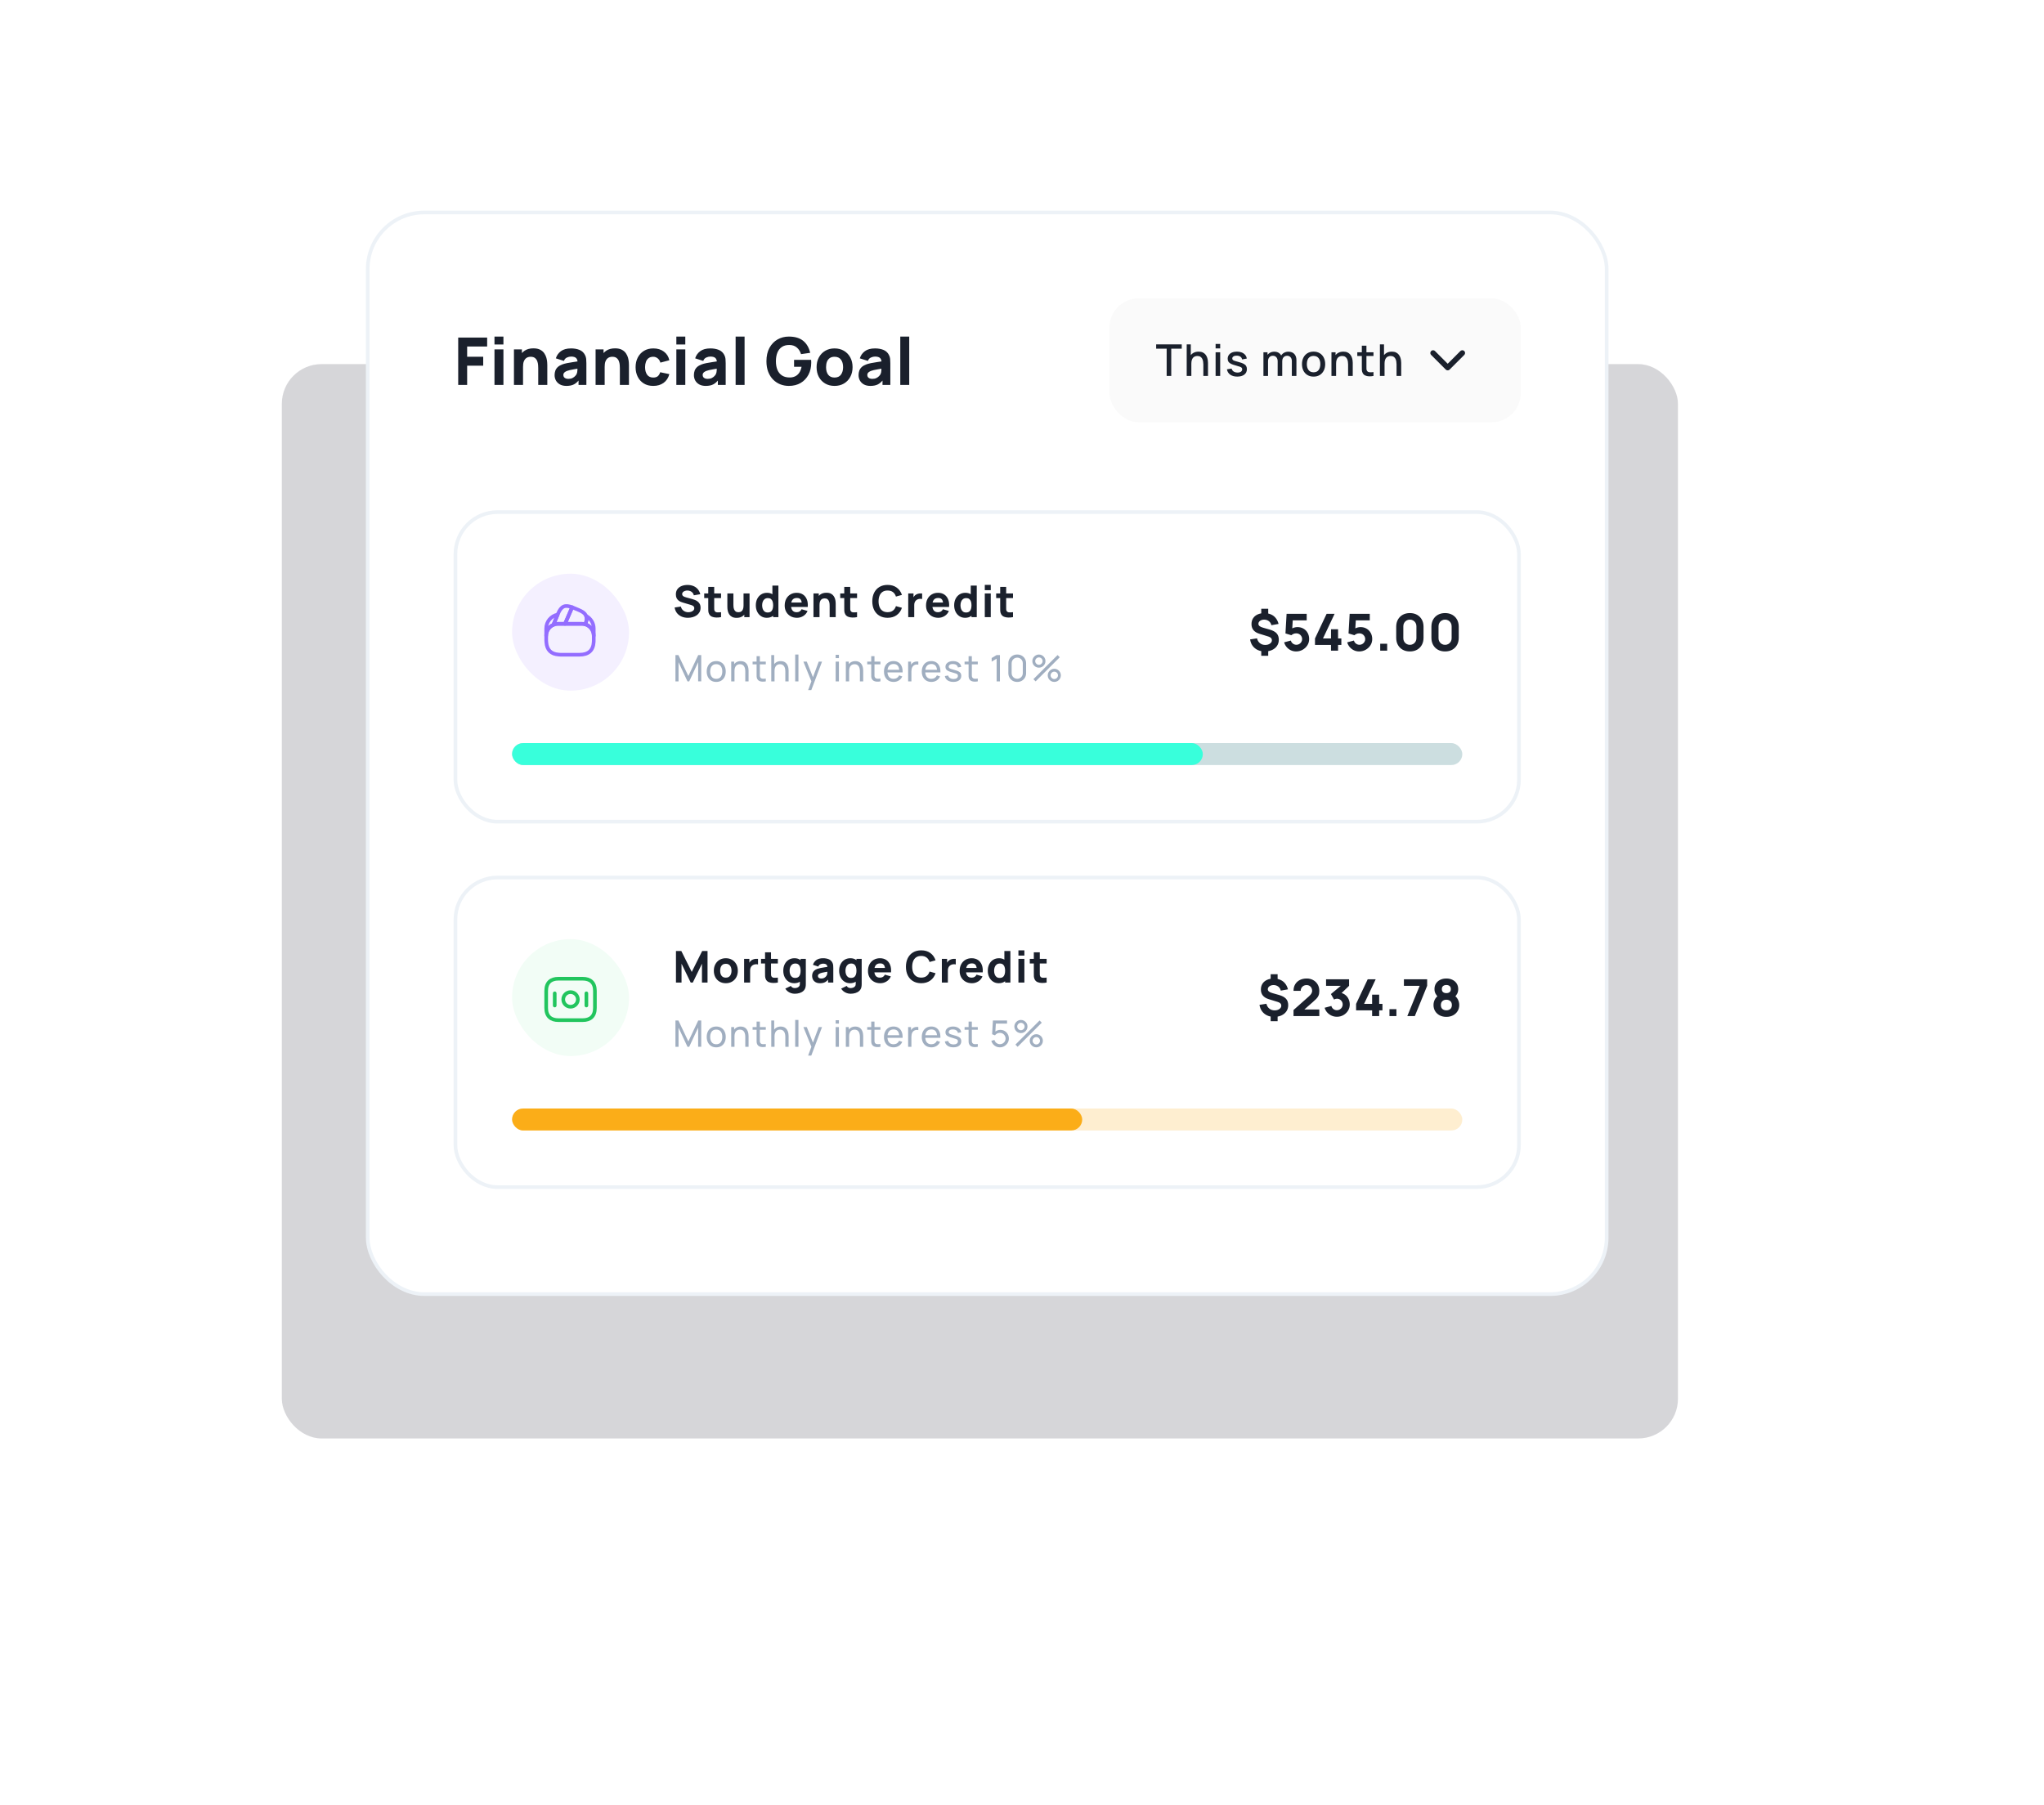 <svg width="718" height="634" viewBox="0 0 718 634" fill="none" xmlns="http://www.w3.org/2000/svg">
<g opacity="0.2" filter="url(#filter0_f_0_1669)">
<rect x="99" y="127.92" width="490.417" height="377.441" rx="13.947" fill="#323142"/>
</g>
<rect x="129.169" y="74.642" width="435.213" height="380.009" rx="19.899" fill="white" stroke="#EDF2F7" stroke-width="1.284"/>
<rect x="389.725" y="104.812" width="144.488" height="43.541" rx="10.271" fill="#FAFAFA"/>
<path d="M409.817 132.082V122.507H406.127V120.99H415.116V122.507H411.427V132.082H409.817ZM422.701 132.082V127.992C422.701 127.668 422.673 127.337 422.617 126.998C422.565 126.654 422.463 126.336 422.308 126.043C422.16 125.75 421.946 125.514 421.669 125.334C421.397 125.155 421.04 125.065 420.598 125.065C420.311 125.065 420.039 125.113 419.782 125.211C419.525 125.303 419.299 125.455 419.104 125.666C418.914 125.876 418.763 126.153 418.65 126.497C418.542 126.842 418.488 127.26 418.488 127.753L417.486 127.376C417.486 126.621 417.628 125.956 417.91 125.381C418.193 124.8 418.598 124.348 419.127 124.025C419.656 123.701 420.295 123.54 421.045 123.54C421.62 123.54 422.103 123.632 422.493 123.817C422.884 124.002 423.199 124.246 423.441 124.549C423.687 124.846 423.875 125.173 424.003 125.527C424.132 125.881 424.219 126.228 424.265 126.567C424.311 126.906 424.334 127.204 424.334 127.46V132.082H422.701ZM416.855 132.082V120.99H418.295V126.975H418.488V132.082H416.855ZM427.008 122.4V120.836H428.618V122.4H427.008ZM427.008 132.082V123.763H428.618V132.082H427.008ZM434.626 132.305C433.615 132.305 432.79 132.082 432.154 131.635C431.517 131.188 431.126 130.559 430.983 129.748L432.631 129.494C432.734 129.925 432.97 130.267 433.34 130.518C433.715 130.765 434.179 130.888 434.734 130.888C435.237 130.888 435.63 130.785 435.913 130.58C436.2 130.375 436.344 130.092 436.344 129.733C436.344 129.522 436.293 129.353 436.19 129.224C436.092 129.091 435.884 128.965 435.566 128.847C435.248 128.729 434.762 128.582 434.11 128.408C433.396 128.223 432.829 128.025 432.408 127.815C431.992 127.599 431.694 127.35 431.514 127.067C431.34 126.78 431.252 126.433 431.252 126.028C431.252 125.524 431.386 125.085 431.653 124.71C431.92 124.336 432.295 124.045 432.777 123.84C433.265 123.635 433.835 123.532 434.488 123.532C435.124 123.532 435.692 123.632 436.19 123.832C436.688 124.033 437.091 124.318 437.399 124.687C437.707 125.052 437.892 125.481 437.954 125.974L436.305 126.274C436.249 125.874 436.061 125.558 435.743 125.327C435.425 125.096 435.011 124.97 434.503 124.949C434.015 124.929 433.62 125.011 433.317 125.196C433.014 125.375 432.862 125.624 432.862 125.943C432.862 126.128 432.919 126.284 433.032 126.413C433.15 126.541 433.376 126.664 433.71 126.782C434.043 126.901 434.536 127.042 435.188 127.206C435.887 127.386 436.441 127.586 436.852 127.807C437.263 128.023 437.556 128.282 437.73 128.585C437.91 128.883 438 129.245 438 129.671C438 130.493 437.7 131.137 437.099 131.604C436.503 132.072 435.679 132.305 434.626 132.305ZM453.783 132.082L453.791 126.898C453.791 126.297 453.637 125.83 453.329 125.496C453.021 125.157 452.615 124.988 452.112 124.988C451.803 124.988 451.521 125.06 451.264 125.203C451.013 125.342 450.807 125.553 450.648 125.835C450.494 126.112 450.417 126.461 450.417 126.883L449.639 126.49C449.629 125.904 449.752 125.391 450.009 124.949C450.271 124.508 450.625 124.166 451.072 123.925C451.518 123.678 452.019 123.555 452.574 123.555C453.472 123.555 454.168 123.825 454.661 124.364C455.154 124.903 455.401 125.619 455.401 126.513L455.393 132.082H453.783ZM443.808 132.082V123.763H445.241V126.166H445.426V132.082H443.808ZM448.799 132.082L448.807 126.929C448.807 126.323 448.653 125.848 448.345 125.504C448.042 125.16 447.634 124.988 447.12 124.988C446.612 124.988 446.201 125.162 445.888 125.511C445.58 125.861 445.426 126.318 445.426 126.883L444.655 126.39C444.655 125.845 444.786 125.36 445.048 124.934C445.31 124.508 445.664 124.171 446.111 123.925C446.558 123.678 447.064 123.555 447.629 123.555C448.219 123.555 448.722 123.681 449.138 123.932C449.554 124.179 449.87 124.526 450.086 124.972C450.307 125.419 450.417 125.938 450.417 126.528L450.409 132.082H448.799ZM461.422 132.313C460.59 132.313 459.868 132.126 459.257 131.751C458.646 131.376 458.174 130.86 457.84 130.203C457.511 129.54 457.347 128.777 457.347 127.915C457.347 127.047 457.516 126.284 457.855 125.627C458.194 124.965 458.669 124.451 459.28 124.086C459.892 123.717 460.605 123.532 461.422 123.532C462.254 123.532 462.975 123.719 463.586 124.094C464.197 124.469 464.67 124.985 465.004 125.642C465.337 126.3 465.504 127.057 465.504 127.915C465.504 128.783 465.335 129.548 464.996 130.21C464.662 130.868 464.19 131.384 463.579 131.759C462.968 132.128 462.249 132.313 461.422 132.313ZM461.422 130.796C462.218 130.796 462.811 130.529 463.201 129.995C463.597 129.455 463.794 128.762 463.794 127.915C463.794 127.047 463.594 126.354 463.193 125.835C462.798 125.311 462.208 125.049 461.422 125.049C460.883 125.049 460.438 125.173 460.089 125.419C459.74 125.66 459.481 125.997 459.311 126.428C459.142 126.854 459.057 127.35 459.057 127.915C459.057 128.788 459.257 129.486 459.658 130.01C460.058 130.534 460.646 130.796 461.422 130.796ZM473.549 132.082V127.992C473.549 127.668 473.521 127.337 473.465 126.998C473.413 126.654 473.311 126.336 473.157 126.043C473.008 125.75 472.794 125.514 472.517 125.334C472.245 125.155 471.888 125.065 471.446 125.065C471.159 125.065 470.887 125.113 470.63 125.211C470.373 125.303 470.147 125.455 469.952 125.666C469.762 125.876 469.611 126.153 469.498 126.497C469.39 126.842 469.336 127.26 469.336 127.753L468.335 127.376C468.335 126.621 468.476 125.956 468.758 125.381C469.041 124.8 469.446 124.348 469.975 124.025C470.504 123.701 471.143 123.54 471.893 123.54C472.468 123.54 472.951 123.632 473.341 123.817C473.732 124.002 474.047 124.246 474.289 124.549C474.535 124.846 474.723 125.173 474.851 125.527C474.98 125.881 475.067 126.228 475.113 126.567C475.159 126.906 475.182 127.204 475.182 127.46V132.082H473.549ZM467.703 132.082V123.763H469.143V126.166H469.336V132.082H467.703ZM482.463 132.082C481.939 132.185 481.425 132.228 480.922 132.213C480.419 132.198 479.969 132.1 479.574 131.92C479.179 131.741 478.881 131.458 478.681 131.073C478.501 130.729 478.403 130.38 478.388 130.025C478.378 129.666 478.372 129.26 478.372 128.808V121.452H479.99V128.731C479.99 129.065 479.993 129.355 479.998 129.602C480.008 129.848 480.062 130.056 480.159 130.226C480.344 130.544 480.637 130.726 481.038 130.773C481.443 130.814 481.918 130.796 482.463 130.719V132.082ZM476.778 125.057V123.763H482.463V125.057H476.778ZM490.569 132.082V127.992C490.569 127.668 490.541 127.337 490.484 126.998C490.433 126.654 490.33 126.336 490.176 126.043C490.027 125.75 489.814 125.514 489.537 125.334C489.265 125.155 488.908 125.065 488.466 125.065C488.178 125.065 487.906 125.113 487.65 125.211C487.393 125.303 487.167 125.455 486.972 125.666C486.782 125.876 486.63 126.153 486.517 126.497C486.409 126.842 486.355 127.26 486.355 127.753L485.354 127.376C485.354 126.621 485.495 125.956 485.778 125.381C486.06 124.8 486.466 124.348 486.995 124.025C487.524 123.701 488.163 123.54 488.913 123.54C489.488 123.54 489.971 123.632 490.361 123.817C490.751 124.002 491.067 124.246 491.308 124.549C491.555 124.846 491.742 125.173 491.871 125.527C491.999 125.881 492.086 126.228 492.133 126.567C492.179 126.906 492.202 127.204 492.202 127.46V132.082H490.569ZM484.722 132.082V120.99H486.163V126.975H486.355V132.082H484.722Z" fill="#1A202C"/>
<path d="M503.4 124.014L508.536 129.15L513.671 124.014" stroke="#1A202C" stroke-width="1.926" stroke-linecap="round" stroke-linejoin="round"/>
<path d="M160.955 135.231V118.592H171.123V121.735H164.098V125.34H169.737V128.483H164.098V135.231H160.955ZM173.697 121.019V118.246H176.84V121.019H173.697ZM173.697 135.231V122.752H176.84V135.231H173.697ZM189.065 135.231V129.338C189.065 129.053 189.049 128.691 189.018 128.252C188.988 127.805 188.891 127.358 188.73 126.911C188.568 126.465 188.302 126.091 187.932 125.791C187.57 125.49 187.054 125.34 186.384 125.34C186.115 125.34 185.826 125.382 185.518 125.467C185.209 125.552 184.921 125.718 184.651 125.964C184.381 126.203 184.158 126.557 183.981 127.027C183.811 127.497 183.727 128.121 183.727 128.899L181.924 128.044C181.924 127.058 182.124 126.133 182.525 125.271C182.926 124.408 183.526 123.711 184.327 123.179C185.136 122.648 186.153 122.382 187.378 122.382C188.356 122.382 189.153 122.548 189.77 122.879C190.386 123.21 190.863 123.63 191.202 124.138C191.549 124.647 191.795 125.178 191.942 125.733C192.088 126.28 192.177 126.781 192.207 127.235C192.238 127.689 192.254 128.021 192.254 128.229V135.231H189.065ZM180.538 135.231V122.752H183.334V126.888H183.727V135.231H180.538ZM198.975 135.577C198.081 135.577 197.323 135.408 196.699 135.069C196.082 134.722 195.613 134.264 195.289 133.694C194.973 133.116 194.815 132.481 194.815 131.787C194.815 131.21 194.904 130.682 195.081 130.204C195.258 129.727 195.543 129.307 195.936 128.945C196.337 128.575 196.872 128.267 197.542 128.021C198.004 127.851 198.555 127.701 199.194 127.57C199.834 127.439 200.558 127.316 201.367 127.2C202.175 127.077 203.065 126.942 204.036 126.796L202.903 127.42C202.903 126.68 202.726 126.137 202.372 125.791C202.018 125.444 201.424 125.271 200.593 125.271C200.13 125.271 199.649 125.382 199.148 125.606C198.648 125.829 198.297 126.226 198.097 126.796L195.254 125.895C195.57 124.863 196.163 124.023 197.034 123.376C197.904 122.729 199.09 122.405 200.593 122.405C201.694 122.405 202.672 122.575 203.527 122.914C204.382 123.253 205.029 123.838 205.468 124.67C205.715 125.132 205.861 125.594 205.908 126.056C205.954 126.519 205.977 127.035 205.977 127.605V135.231H203.227V132.666L203.62 133.197C203.011 134.037 202.353 134.645 201.644 135.023C200.943 135.392 200.053 135.577 198.975 135.577ZM199.645 133.105C200.223 133.105 200.708 133.004 201.101 132.804C201.501 132.596 201.817 132.361 202.048 132.099C202.287 131.837 202.449 131.618 202.534 131.441C202.695 131.102 202.788 130.709 202.811 130.262C202.842 129.808 202.857 129.43 202.857 129.13L203.782 129.361C202.849 129.515 202.095 129.646 201.517 129.754C200.939 129.854 200.473 129.946 200.119 130.031C199.764 130.116 199.453 130.208 199.183 130.308C198.875 130.432 198.624 130.566 198.432 130.713C198.247 130.852 198.108 131.006 198.016 131.175C197.931 131.344 197.889 131.533 197.889 131.741C197.889 132.026 197.958 132.273 198.097 132.481C198.243 132.681 198.447 132.835 198.709 132.943C198.971 133.051 199.283 133.105 199.645 133.105ZM217.742 135.231V129.338C217.742 129.053 217.726 128.691 217.696 128.252C217.665 127.805 217.569 127.358 217.407 126.911C217.245 126.465 216.979 126.091 216.61 125.791C216.248 125.49 215.731 125.34 215.061 125.34C214.792 125.34 214.503 125.382 214.195 125.467C213.887 125.552 213.598 125.718 213.328 125.964C213.059 126.203 212.835 126.557 212.658 127.027C212.489 127.497 212.404 128.121 212.404 128.899L210.601 128.044C210.601 127.058 210.802 126.133 211.202 125.271C211.603 124.408 212.204 123.711 213.005 123.179C213.813 122.648 214.83 122.382 216.055 122.382C217.033 122.382 217.83 122.548 218.447 122.879C219.063 123.21 219.541 123.63 219.879 124.138C220.226 124.647 220.473 125.178 220.619 125.733C220.765 126.28 220.854 126.781 220.885 127.235C220.915 127.689 220.931 128.021 220.931 128.229V135.231H217.742ZM209.215 135.231V122.752H212.011V126.888H212.404V135.231H209.215ZM229.46 135.577C228.166 135.577 227.057 135.288 226.132 134.711C225.208 134.133 224.499 133.347 224.006 132.354C223.513 131.36 223.267 130.239 223.267 128.991C223.267 127.728 223.521 126.6 224.029 125.606C224.546 124.612 225.27 123.83 226.202 123.26C227.134 122.69 228.235 122.405 229.506 122.405C230.977 122.405 232.21 122.779 233.204 123.526C234.205 124.266 234.844 125.278 235.122 126.565L231.979 127.397C231.794 126.75 231.47 126.245 231.008 125.883C230.554 125.521 230.038 125.34 229.46 125.34C228.798 125.34 228.254 125.502 227.831 125.825C227.407 126.141 227.095 126.576 226.895 127.131C226.695 127.678 226.595 128.298 226.595 128.991C226.595 130.077 226.833 130.959 227.311 131.637C227.796 132.307 228.513 132.642 229.46 132.642C230.169 132.642 230.708 132.481 231.078 132.157C231.447 131.834 231.725 131.371 231.91 130.771L235.122 131.441C234.767 132.766 234.097 133.786 233.111 134.503C232.125 135.219 230.908 135.577 229.46 135.577ZM237.582 121.019V118.246H240.725V121.019H237.582ZM237.582 135.231V122.752H240.725V135.231H237.582ZM247.912 135.577C247.018 135.577 246.26 135.408 245.636 135.069C245.019 134.722 244.549 134.264 244.226 133.694C243.91 133.116 243.752 132.481 243.752 131.787C243.752 131.21 243.841 130.682 244.018 130.204C244.195 129.727 244.48 129.307 244.873 128.945C245.274 128.575 245.809 128.267 246.479 128.021C246.941 127.851 247.492 127.701 248.131 127.57C248.771 127.439 249.495 127.316 250.304 127.2C251.112 127.077 252.002 126.942 252.973 126.796L251.84 127.42C251.84 126.68 251.663 126.137 251.309 125.791C250.954 125.444 250.361 125.271 249.529 125.271C249.067 125.271 248.586 125.382 248.085 125.606C247.584 125.829 247.234 126.226 247.034 126.796L244.191 125.895C244.507 124.863 245.1 124.023 245.971 123.376C246.841 122.729 248.027 122.405 249.529 122.405C250.631 122.405 251.609 122.575 252.464 122.914C253.319 123.253 253.966 123.838 254.405 124.67C254.652 125.132 254.798 125.594 254.844 126.056C254.891 126.519 254.914 127.035 254.914 127.605V135.231H252.164V132.666L252.557 133.197C251.948 134.037 251.289 134.645 250.581 135.023C249.88 135.392 248.99 135.577 247.912 135.577ZM248.582 133.105C249.16 133.105 249.645 133.004 250.038 132.804C250.438 132.596 250.754 132.361 250.985 132.099C251.224 131.837 251.386 131.618 251.471 131.441C251.632 131.102 251.725 130.709 251.748 130.262C251.779 129.808 251.794 129.43 251.794 129.13L252.718 129.361C251.786 129.515 251.031 129.646 250.454 129.754C249.876 129.854 249.41 129.946 249.056 130.031C248.701 130.116 248.389 130.208 248.12 130.308C247.812 130.432 247.561 130.566 247.369 130.713C247.184 130.852 247.045 131.006 246.953 131.175C246.868 131.344 246.826 131.533 246.826 131.741C246.826 132.026 246.895 132.273 247.034 132.481C247.18 132.681 247.384 132.835 247.646 132.943C247.908 133.051 248.22 133.105 248.582 133.105ZM258.406 135.231V118.246H261.549V135.231H258.406ZM277.085 135.577C276.037 135.577 275.04 135.392 274.092 135.023C273.145 134.645 272.305 134.091 271.574 133.359C270.849 132.627 270.276 131.722 269.852 130.644C269.436 129.565 269.228 128.321 269.228 126.911C269.228 125.07 269.578 123.507 270.279 122.22C270.988 120.926 271.936 119.94 273.122 119.263C274.316 118.585 275.637 118.246 277.085 118.246C279.226 118.246 280.909 118.743 282.134 119.736C283.359 120.73 284.179 122.136 284.595 123.954L281.383 124.416C281.083 123.445 280.59 122.671 279.904 122.093C279.226 121.508 278.356 121.211 277.293 121.204C276.238 121.188 275.359 121.415 274.659 121.885C273.958 122.355 273.43 123.022 273.076 123.884C272.729 124.747 272.556 125.756 272.556 126.911C272.556 128.067 272.729 129.068 273.076 129.916C273.43 130.763 273.958 131.422 274.659 131.891C275.359 132.361 276.238 132.604 277.293 132.619C278.009 132.635 278.656 132.511 279.234 132.25C279.819 131.988 280.312 131.576 280.713 131.013C281.114 130.451 281.399 129.731 281.568 128.853H278.934V126.426H284.919C284.934 126.526 284.946 126.704 284.953 126.958C284.961 127.212 284.965 127.358 284.965 127.397C284.965 128.991 284.641 130.405 283.994 131.637C283.347 132.87 282.435 133.836 281.256 134.537C280.078 135.231 278.687 135.577 277.085 135.577ZM293.153 135.577C291.897 135.577 290.796 135.296 289.848 134.734C288.901 134.171 288.161 133.397 287.63 132.411C287.106 131.418 286.844 130.278 286.844 128.991C286.844 127.689 287.114 126.546 287.653 125.56C288.192 124.566 288.936 123.792 289.883 123.237C290.83 122.683 291.92 122.405 293.153 122.405C294.408 122.405 295.51 122.686 296.457 123.249C297.413 123.811 298.156 124.589 298.687 125.583C299.219 126.569 299.485 127.705 299.485 128.991C299.485 130.285 299.215 131.429 298.676 132.423C298.144 133.409 297.401 134.183 296.446 134.745C295.498 135.3 294.401 135.577 293.153 135.577ZM293.153 132.642C294.162 132.642 294.913 132.303 295.406 131.626C295.907 130.94 296.157 130.062 296.157 128.991C296.157 127.882 295.903 126.996 295.394 126.334C294.894 125.671 294.147 125.34 293.153 125.34C292.467 125.34 291.905 125.494 291.466 125.802C291.027 126.11 290.7 126.538 290.484 127.085C290.276 127.632 290.172 128.267 290.172 128.991C290.172 130.108 290.422 130.998 290.923 131.66C291.431 132.315 292.175 132.642 293.153 132.642ZM305.749 135.577C304.855 135.577 304.096 135.408 303.472 135.069C302.856 134.722 302.386 134.264 302.063 133.694C301.747 133.116 301.589 132.481 301.589 131.787C301.589 131.21 301.678 130.682 301.855 130.204C302.032 129.727 302.317 129.307 302.71 128.945C303.11 128.575 303.646 128.267 304.316 128.021C304.778 127.851 305.329 127.701 305.968 127.57C306.607 127.439 307.332 127.316 308.14 127.2C308.949 127.077 309.839 126.942 310.809 126.796L309.677 127.42C309.677 126.68 309.5 126.137 309.146 125.791C308.791 125.444 308.198 125.271 307.366 125.271C306.904 125.271 306.423 125.382 305.922 125.606C305.421 125.829 305.071 126.226 304.87 126.796L302.028 125.895C302.344 124.863 302.937 124.023 303.807 123.376C304.678 122.729 305.864 122.405 307.366 122.405C308.468 122.405 309.446 122.575 310.301 122.914C311.156 123.253 311.803 123.838 312.242 124.67C312.489 125.132 312.635 125.594 312.681 126.056C312.727 126.519 312.75 127.035 312.75 127.605V135.231H310.001V132.666L310.393 133.197C309.785 134.037 309.126 134.645 308.418 135.023C307.717 135.392 306.827 135.577 305.749 135.577ZM306.419 133.105C306.996 133.105 307.482 133.004 307.875 132.804C308.275 132.596 308.591 132.361 308.822 132.099C309.061 131.837 309.223 131.618 309.307 131.441C309.469 131.102 309.561 130.709 309.585 130.262C309.615 129.808 309.631 129.43 309.631 129.13L310.555 129.361C309.623 129.515 308.868 129.646 308.291 129.754C307.713 129.854 307.247 129.946 306.892 130.031C306.538 130.116 306.226 130.208 305.957 130.308C305.648 130.432 305.398 130.566 305.206 130.713C305.021 130.852 304.882 131.006 304.79 131.175C304.705 131.344 304.662 131.533 304.662 131.741C304.662 132.026 304.732 132.273 304.87 132.481C305.017 132.681 305.221 132.835 305.483 132.943C305.745 133.051 306.057 133.105 306.419 133.105ZM316.243 135.231V118.246H319.385V135.231H316.243Z" fill="#1A202C"/>
<rect x="159.98" y="179.915" width="373.59" height="108.758" rx="14.764" stroke="#EDF2F7" stroke-width="1.284"/>
<rect x="179.879" y="201.557" width="41.082" height="41.082" rx="20.541" fill="#F4F0FF"/>
<path d="M200.984 213.341L200.958 213.4L198.476 219.161H196.037C195.455 219.161 194.899 219.28 194.394 219.494L195.891 215.917L195.926 215.831L195.985 215.694C196.003 215.643 196.02 215.592 196.045 215.549C197.167 212.955 198.433 212.365 200.984 213.341Z" stroke="#936DFF" stroke-width="1.284" stroke-linecap="round" stroke-linejoin="round"/>
<path d="M205.596 219.332C205.211 219.212 204.801 219.16 204.39 219.16H198.476L200.958 213.4L200.983 213.34C201.112 213.383 201.232 213.443 201.36 213.495L203.251 214.29C204.304 214.727 205.04 215.181 205.485 215.728C205.571 215.831 205.639 215.925 205.699 216.036C205.776 216.156 205.836 216.276 205.87 216.404C205.905 216.482 205.93 216.559 205.947 216.627C206.178 217.346 206.042 218.228 205.596 219.332Z" stroke="#936DFF" stroke-width="1.284" stroke-linecap="round" stroke-linejoin="round"/>
<path d="M208.568 223.337V225.006C208.568 225.178 208.56 225.349 208.551 225.52C208.389 228.507 206.72 230.013 203.553 230.013H196.877C196.672 230.013 196.466 229.996 196.269 229.97C193.548 229.791 192.093 228.336 191.913 225.614C191.887 225.417 191.87 225.212 191.87 225.006V223.337C191.87 221.617 192.914 220.136 194.404 219.495C194.917 219.281 195.465 219.161 196.047 219.161H204.4C204.82 219.161 205.23 219.221 205.607 219.332C207.31 219.854 208.568 221.446 208.568 223.337Z" stroke="#936DFF" stroke-width="1.284" stroke-linecap="round" stroke-linejoin="round"/>
<path d="M195.891 215.917L194.393 219.494C192.904 220.136 191.859 221.617 191.859 223.337V220.829C191.859 218.399 193.588 216.37 195.891 215.917Z" stroke="#936DFF" stroke-width="1.284" stroke-linecap="round" stroke-linejoin="round"/>
<path d="M208.566 220.829V223.337C208.566 221.454 207.316 219.853 205.604 219.34C206.05 218.227 206.178 217.354 205.964 216.627C205.947 216.55 205.921 216.473 205.887 216.404C207.479 217.226 208.566 218.912 208.566 220.829Z" stroke="#936DFF" stroke-width="1.284" stroke-linecap="round" stroke-linejoin="round"/>
<path d="M241.636 217.045C240.814 217.045 240.072 216.901 239.41 216.613C238.753 216.321 238.211 215.905 237.785 215.366C237.363 214.821 237.096 214.174 236.983 213.424L239.171 213.101C239.325 213.738 239.643 214.228 240.126 214.572C240.609 214.916 241.158 215.088 241.775 215.088C242.119 215.088 242.452 215.034 242.776 214.927C243.1 214.819 243.364 214.659 243.569 214.449C243.78 214.238 243.885 213.979 243.885 213.671C243.885 213.558 243.867 213.45 243.831 213.347C243.8 213.24 243.747 213.139 243.67 213.047C243.592 212.955 243.482 212.867 243.338 212.785C243.2 212.703 243.022 212.628 242.807 212.562L239.926 211.714C239.71 211.653 239.459 211.565 239.171 211.453C238.889 211.34 238.614 211.178 238.347 210.967C238.08 210.757 237.856 210.479 237.677 210.135C237.502 209.786 237.415 209.347 237.415 208.818C237.415 208.074 237.602 207.455 237.977 206.962C238.352 206.469 238.853 206.102 239.479 205.86C240.106 205.619 240.799 205.501 241.559 205.506C242.324 205.516 243.007 205.647 243.608 205.899C244.209 206.15 244.712 206.518 245.118 207C245.523 207.478 245.816 208.063 245.996 208.757L243.731 209.142C243.649 208.782 243.497 208.479 243.277 208.233C243.056 207.986 242.791 207.799 242.483 207.67C242.18 207.542 241.862 207.473 241.528 207.462C241.199 207.452 240.889 207.498 240.596 207.601C240.308 207.699 240.072 207.842 239.887 208.032C239.708 208.222 239.618 208.448 239.618 208.71C239.618 208.952 239.692 209.149 239.841 209.303C239.99 209.452 240.178 209.573 240.403 209.665C240.629 209.758 240.861 209.835 241.097 209.897L243.022 210.42C243.31 210.497 243.628 210.6 243.978 210.728C244.327 210.852 244.661 211.026 244.979 211.252C245.303 211.473 245.567 211.766 245.772 212.13C245.983 212.495 246.088 212.957 246.088 213.517C246.088 214.113 245.962 214.634 245.711 215.081C245.464 215.522 245.13 215.889 244.709 216.182C244.288 216.47 243.811 216.685 243.277 216.829C242.748 216.973 242.201 217.045 241.636 217.045ZM253.286 216.814C252.711 216.922 252.146 216.968 251.592 216.952C251.042 216.942 250.549 216.847 250.113 216.667C249.681 216.482 249.353 216.187 249.127 215.782C248.921 215.402 248.813 215.016 248.803 214.626C248.793 214.231 248.788 213.784 248.788 213.286V206.184H250.883V213.163C250.883 213.486 250.886 213.779 250.891 214.041C250.901 214.297 250.955 214.503 251.052 214.657C251.237 214.95 251.533 215.109 251.938 215.134C252.344 215.16 252.793 215.14 253.286 215.073V216.814ZM247.37 210.112V208.495H253.286V210.112H247.37ZM258.75 217.06C258.098 217.06 257.567 216.95 257.156 216.729C256.745 216.508 256.424 216.228 256.193 215.889C255.967 215.55 255.805 215.199 255.708 214.834C255.61 214.464 255.551 214.128 255.53 213.825C255.51 213.522 255.5 213.301 255.5 213.163V208.495H257.626V212.423C257.626 212.613 257.636 212.857 257.656 213.155C257.677 213.448 257.741 213.743 257.849 214.041C257.957 214.339 258.131 214.588 258.373 214.788C258.619 214.988 258.966 215.088 259.413 215.088C259.592 215.088 259.785 215.06 259.99 215.004C260.196 214.947 260.388 214.839 260.568 214.68C260.748 214.516 260.894 214.277 261.007 213.964C261.125 213.645 261.184 213.229 261.184 212.716L262.386 213.286C262.386 213.943 262.252 214.559 261.985 215.134C261.718 215.71 261.315 216.174 260.776 216.529C260.242 216.883 259.567 217.06 258.75 217.06ZM261.446 216.814V214.056H261.184V208.495H263.295V216.814H261.446ZM269.335 217.045C268.57 217.045 267.9 216.852 267.325 216.467C266.75 216.082 266.3 215.558 265.977 214.896C265.658 214.233 265.499 213.486 265.499 212.654C265.499 211.807 265.661 211.055 265.984 210.397C266.313 209.735 266.773 209.214 267.363 208.834C267.954 208.454 268.647 208.264 269.443 208.264C270.234 208.264 270.899 208.456 271.438 208.841C271.977 209.226 272.385 209.75 272.663 210.413C272.94 211.075 273.079 211.822 273.079 212.654C273.079 213.486 272.938 214.233 272.655 214.896C272.378 215.558 271.962 216.082 271.407 216.467C270.853 216.852 270.162 217.045 269.335 217.045ZM269.674 215.181C270.141 215.181 270.514 215.075 270.791 214.865C271.073 214.654 271.276 214.359 271.4 213.979C271.523 213.599 271.584 213.157 271.584 212.654C271.584 212.151 271.523 211.709 271.4 211.329C271.276 210.949 271.079 210.654 270.806 210.443C270.539 210.233 270.188 210.128 269.751 210.128C269.284 210.128 268.899 210.243 268.596 210.474C268.298 210.7 268.077 211.006 267.933 211.391C267.789 211.771 267.718 212.192 267.718 212.654C267.718 213.121 267.787 213.548 267.926 213.933C268.064 214.313 268.277 214.616 268.565 214.842C268.852 215.068 269.222 215.181 269.674 215.181ZM271.584 216.814V211.114H271.322V205.722H273.433V216.814H271.584ZM279.97 217.045C279.118 217.045 278.365 216.863 277.713 216.498C277.066 216.128 276.558 215.622 276.188 214.98C275.824 214.333 275.641 213.594 275.641 212.762C275.641 211.853 275.821 211.062 276.18 210.39C276.54 209.717 277.035 209.196 277.667 208.826C278.299 208.451 279.025 208.264 279.847 208.264C280.72 208.264 281.462 208.469 282.073 208.88C282.684 209.291 283.136 209.868 283.429 210.613C283.722 211.358 283.824 212.233 283.737 213.24H281.665V212.469C281.665 211.622 281.529 211.013 281.257 210.644C280.99 210.269 280.551 210.081 279.939 210.081C279.226 210.081 278.699 210.3 278.36 210.736C278.027 211.168 277.86 211.807 277.86 212.654C277.86 213.43 278.027 214.03 278.36 214.457C278.699 214.878 279.195 215.088 279.847 215.088C280.258 215.088 280.61 214.998 280.902 214.819C281.195 214.639 281.418 214.38 281.572 214.041L283.668 214.642C283.354 215.402 282.859 215.992 282.181 216.413C281.508 216.834 280.771 217.045 279.97 217.045ZM277.213 213.24V211.684H282.728V213.24H277.213ZM291.433 216.814V212.885C291.433 212.695 291.423 212.454 291.403 212.161C291.382 211.863 291.318 211.565 291.21 211.268C291.102 210.97 290.925 210.721 290.679 210.52C290.437 210.32 290.093 210.22 289.646 210.22C289.467 210.22 289.274 210.248 289.069 210.305C288.863 210.361 288.671 210.472 288.491 210.636C288.311 210.795 288.162 211.031 288.044 211.345C287.931 211.658 287.875 212.074 287.875 212.593L286.673 212.023C286.673 211.365 286.807 210.749 287.074 210.174C287.341 209.599 287.741 209.134 288.275 208.78C288.814 208.425 289.492 208.248 290.309 208.248C290.961 208.248 291.492 208.359 291.903 208.579C292.314 208.8 292.633 209.08 292.858 209.419C293.09 209.758 293.254 210.112 293.351 210.482C293.449 210.847 293.508 211.18 293.529 211.483C293.549 211.786 293.559 212.007 293.559 212.146V216.814H291.433ZM285.749 216.814V208.495H287.613V211.252H287.875V216.814H285.749ZM301.063 216.814C300.488 216.922 299.923 216.968 299.369 216.952C298.819 216.942 298.326 216.847 297.89 216.667C297.458 216.482 297.13 216.187 296.904 215.782C296.698 215.402 296.59 215.016 296.58 214.626C296.57 214.231 296.565 213.784 296.565 213.286V206.184H298.66V213.163C298.66 213.486 298.662 213.779 298.668 214.041C298.678 214.297 298.732 214.503 298.829 214.657C299.014 214.95 299.31 215.109 299.715 215.134C300.121 215.16 300.57 215.14 301.063 215.073V216.814ZM295.147 210.112V208.495H301.063V210.112H295.147ZM311.789 217.045C310.679 217.045 309.722 216.803 308.915 216.321C308.114 215.838 307.496 215.163 307.059 214.295C306.628 213.427 306.412 212.418 306.412 211.268C306.412 210.117 306.628 209.108 307.059 208.24C307.496 207.373 308.114 206.697 308.915 206.215C309.722 205.732 310.679 205.49 311.789 205.49C313.062 205.49 314.13 205.806 314.993 206.438C315.861 207.07 316.472 207.925 316.826 209.003L314.716 209.588C314.51 208.916 314.164 208.394 313.676 208.025C313.188 207.65 312.559 207.462 311.789 207.462C311.085 207.462 310.497 207.619 310.025 207.932C309.557 208.246 309.206 208.687 308.969 209.257C308.733 209.827 308.615 210.497 308.615 211.268C308.615 212.038 308.733 212.708 308.969 213.278C309.206 213.848 309.557 214.29 310.025 214.603C310.497 214.916 311.085 215.073 311.789 215.073C312.559 215.073 313.188 214.885 313.676 214.511C314.164 214.136 314.51 213.614 314.716 212.947L316.826 213.532C316.472 214.611 315.861 215.466 314.993 216.097C314.13 216.729 313.062 217.045 311.789 217.045ZM319.036 216.814V208.495H320.885V210.528L320.684 210.266C320.792 209.979 320.936 209.717 321.116 209.481C321.295 209.244 321.516 209.049 321.778 208.895C321.978 208.772 322.197 208.677 322.433 208.61C322.669 208.538 322.913 208.495 323.165 208.479C323.416 208.459 323.668 208.464 323.92 208.495V210.451C323.688 210.379 323.419 210.356 323.111 210.382C322.808 210.402 322.533 210.472 322.287 210.59C322.04 210.703 321.832 210.854 321.663 211.044C321.493 211.229 321.365 211.45 321.277 211.707C321.19 211.958 321.147 212.243 321.147 212.562V216.814H319.036ZM329.615 217.045C328.762 217.045 328.01 216.863 327.358 216.498C326.711 216.128 326.202 215.622 325.833 214.98C325.468 214.333 325.286 213.594 325.286 212.762C325.286 211.853 325.465 211.062 325.825 210.39C326.184 209.717 326.68 209.196 327.312 208.826C327.943 208.451 328.67 208.264 329.491 208.264C330.364 208.264 331.107 208.469 331.718 208.88C332.329 209.291 332.781 209.868 333.073 210.613C333.366 211.358 333.469 212.233 333.381 213.24H331.309V212.469C331.309 211.622 331.173 211.013 330.901 210.644C330.634 210.269 330.195 210.081 329.584 210.081C328.87 210.081 328.344 210.3 328.005 210.736C327.671 211.168 327.504 211.807 327.504 212.654C327.504 213.43 327.671 214.03 328.005 214.457C328.344 214.878 328.839 215.088 329.491 215.088C329.902 215.088 330.254 214.998 330.547 214.819C330.839 214.639 331.063 214.38 331.217 214.041L333.312 214.642C332.999 215.402 332.503 215.992 331.825 216.413C331.153 216.834 330.416 217.045 329.615 217.045ZM326.857 213.24V211.684H332.372V213.24H326.857ZM339.008 217.045C338.243 217.045 337.573 216.852 336.998 216.467C336.422 216.082 335.973 215.558 335.65 214.896C335.331 214.233 335.172 213.486 335.172 212.654C335.172 211.807 335.334 211.055 335.657 210.397C335.986 209.735 336.446 209.214 337.036 208.834C337.627 208.454 338.32 208.264 339.116 208.264C339.907 208.264 340.572 208.456 341.111 208.841C341.65 209.226 342.058 209.75 342.336 210.413C342.613 211.075 342.752 211.822 342.752 212.654C342.752 213.486 342.61 214.233 342.328 214.896C342.051 215.558 341.635 216.082 341.08 216.467C340.526 216.852 339.835 217.045 339.008 217.045ZM339.347 215.181C339.814 215.181 340.187 215.075 340.464 214.865C340.746 214.654 340.949 214.359 341.072 213.979C341.196 213.599 341.257 213.157 341.257 212.654C341.257 212.151 341.196 211.709 341.072 211.329C340.949 210.949 340.752 210.654 340.479 210.443C340.212 210.233 339.861 210.128 339.424 210.128C338.957 210.128 338.572 210.243 338.269 210.474C337.971 210.7 337.75 211.006 337.606 211.391C337.462 211.771 337.39 212.192 337.39 212.654C337.39 213.121 337.46 213.548 337.598 213.933C337.737 214.313 337.95 214.616 338.238 214.842C338.525 215.068 338.895 215.181 339.347 215.181ZM341.257 216.814V211.114H340.995V205.722H343.106V216.814H341.257ZM345.93 207.339V205.49H348.026V207.339H345.93ZM345.93 216.814V208.495H348.026V216.814H345.93ZM355.84 216.814C355.265 216.922 354.7 216.968 354.145 216.952C353.596 216.942 353.103 216.847 352.666 216.667C352.235 216.482 351.906 216.187 351.68 215.782C351.475 215.402 351.367 215.016 351.357 214.626C351.347 214.231 351.341 213.784 351.341 213.286V206.184H353.437V213.163C353.437 213.486 353.439 213.779 353.444 214.041C353.455 214.297 353.508 214.503 353.606 214.657C353.791 214.95 354.086 215.109 354.492 215.134C354.898 215.16 355.347 215.14 355.84 215.073V216.814ZM349.924 210.112V208.495H355.84V210.112H349.924Z" fill="#1A202C"/>
<path d="M237.266 239.381V230.138H238.306L241.798 237.501L245.27 230.138H246.323V239.375H245.238V232.648L242.099 239.381H241.49L238.351 232.648V239.381H237.266ZM251.589 239.574C250.9 239.574 250.306 239.418 249.805 239.105C249.308 238.793 248.925 238.361 248.656 237.809C248.386 237.257 248.251 236.623 248.251 235.909C248.251 235.181 248.388 234.544 248.662 233.996C248.936 233.448 249.323 233.022 249.824 232.718C250.325 232.41 250.913 232.256 251.589 232.256C252.283 232.256 252.88 232.412 253.38 232.725C253.881 233.033 254.264 233.463 254.529 234.015C254.799 234.563 254.934 235.194 254.934 235.909C254.934 236.632 254.799 237.269 254.529 237.822C254.26 238.369 253.875 238.799 253.374 239.112C252.873 239.42 252.278 239.574 251.589 239.574ZM251.589 238.489C252.308 238.489 252.843 238.249 253.194 237.77C253.545 237.291 253.721 236.67 253.721 235.909C253.721 235.126 253.543 234.503 253.188 234.041C252.833 233.574 252.3 233.341 251.589 233.341C251.106 233.341 250.708 233.45 250.395 233.668C250.083 233.887 249.85 234.188 249.696 234.573C249.542 234.959 249.465 235.404 249.465 235.909C249.465 236.687 249.644 237.312 250.004 237.783C250.363 238.254 250.892 238.489 251.589 238.489ZM261.797 239.381V235.909C261.797 235.579 261.767 235.262 261.707 234.959C261.651 234.655 261.551 234.383 261.405 234.143C261.264 233.899 261.071 233.707 260.828 233.566C260.588 233.424 260.284 233.354 259.916 233.354C259.629 233.354 259.368 233.403 259.133 233.501C258.902 233.596 258.703 233.741 258.536 233.938C258.369 234.135 258.239 234.383 258.144 234.683C258.055 234.978 258.01 235.327 258.01 235.729L257.259 235.498C257.259 234.826 257.378 234.25 257.618 233.771C257.862 233.288 258.202 232.917 258.639 232.661C259.079 232.4 259.597 232.269 260.192 232.269C260.641 232.269 261.024 232.34 261.341 232.481C261.658 232.622 261.921 232.81 262.131 233.046C262.34 233.277 262.505 233.538 262.625 233.829C262.745 234.116 262.828 234.409 262.875 234.708C262.927 235.004 262.952 235.284 262.952 235.549V239.381H261.797ZM256.854 239.381V232.449H257.881V234.304H258.01V239.381H256.854ZM269.005 239.381C268.595 239.463 268.188 239.495 267.786 239.478C267.388 239.465 267.033 239.386 266.72 239.24C266.408 239.09 266.17 238.859 266.008 238.547C265.871 238.273 265.796 237.997 265.783 237.719C265.774 237.436 265.77 237.118 265.77 236.762V230.523H266.913V236.711C266.913 236.993 266.915 237.235 266.919 237.436C266.928 237.638 266.973 237.811 267.054 237.956C267.208 238.23 267.452 238.391 267.786 238.438C268.124 238.485 268.53 238.472 269.005 238.399V239.381ZM264.364 233.392V232.449H269.005V233.392H264.364ZM275.863 239.381V235.909C275.863 235.579 275.833 235.262 275.773 234.959C275.717 234.655 275.617 234.383 275.471 234.143C275.33 233.899 275.137 233.707 274.893 233.566C274.654 233.424 274.35 233.354 273.982 233.354C273.695 233.354 273.434 233.403 273.199 233.501C272.968 233.596 272.769 233.741 272.602 233.938C272.435 234.135 272.304 234.383 272.21 234.683C272.12 234.978 272.075 235.327 272.075 235.729L271.324 235.498C271.324 234.826 271.444 234.25 271.684 233.771C271.928 233.288 272.268 232.917 272.704 232.661C273.145 232.4 273.663 232.269 274.258 232.269C274.707 232.269 275.09 232.34 275.407 232.481C275.724 232.622 275.987 232.81 276.196 233.046C276.406 233.277 276.571 233.538 276.691 233.829C276.81 234.116 276.894 234.409 276.941 234.708C276.992 235.004 277.018 235.284 277.018 235.549V239.381H275.863ZM270.92 239.381V230.138H271.947V235.241H272.075V239.381H270.92ZM279.329 239.381V229.945H280.471V239.381H279.329ZM283.874 242.462L285.215 238.816L285.235 239.895L282.205 232.449H283.405L285.78 238.438H285.369L287.597 232.449H288.759L284.984 242.462H283.874ZM293.545 231.223V230.042H294.687V231.223H293.545ZM293.545 239.381V232.449H294.687V239.381H293.545ZM302.063 239.381V235.909C302.063 235.579 302.033 235.262 301.973 234.959C301.917 234.655 301.817 234.383 301.671 234.143C301.53 233.899 301.338 233.707 301.094 233.566C300.854 233.424 300.55 233.354 300.182 233.354C299.895 233.354 299.634 233.403 299.399 233.501C299.168 233.596 298.969 233.741 298.802 233.938C298.635 234.135 298.505 234.383 298.41 234.683C298.321 234.978 298.276 235.327 298.276 235.729L297.525 235.498C297.525 234.826 297.644 234.25 297.884 233.771C298.128 233.288 298.468 232.917 298.905 232.661C299.346 232.4 299.863 232.269 300.458 232.269C300.907 232.269 301.29 232.34 301.607 232.481C301.924 232.622 302.187 232.81 302.397 233.046C302.606 233.277 302.771 233.538 302.891 233.829C303.011 234.116 303.094 234.409 303.141 234.708C303.193 235.004 303.218 235.284 303.218 235.549V239.381H302.063ZM297.12 239.381V232.449H298.147V234.304H298.276V239.381H297.12ZM309.271 239.381C308.861 239.463 308.454 239.495 308.052 239.478C307.654 239.465 307.299 239.386 306.986 239.24C306.674 239.09 306.436 238.859 306.274 238.547C306.137 238.273 306.062 237.997 306.049 237.719C306.041 237.436 306.036 237.118 306.036 236.762V230.523H307.179V236.711C307.179 236.993 307.181 237.235 307.185 237.436C307.194 237.638 307.239 237.811 307.32 237.956C307.474 238.23 307.718 238.391 308.052 238.438C308.39 238.485 308.796 238.472 309.271 238.399V239.381ZM304.63 233.392V232.449H309.271V233.392H304.63ZM313.908 239.574C313.228 239.574 312.633 239.424 312.124 239.125C311.619 238.821 311.225 238.399 310.943 237.86C310.66 237.317 310.519 236.683 310.519 235.96C310.519 235.203 310.658 234.548 310.936 233.996C311.214 233.439 311.602 233.011 312.098 232.712C312.599 232.408 313.185 232.256 313.857 232.256C314.554 232.256 315.147 232.417 315.635 232.738C316.127 233.059 316.495 233.516 316.739 234.111C316.987 234.706 317.094 235.414 317.06 236.236H315.905V235.825C315.892 234.974 315.718 234.338 315.385 233.919C315.051 233.495 314.554 233.283 313.895 233.283C313.189 233.283 312.652 233.51 312.284 233.964C311.916 234.417 311.732 235.068 311.732 235.915C311.732 236.732 311.916 237.366 312.284 237.815C312.652 238.264 313.176 238.489 313.857 238.489C314.315 238.489 314.713 238.384 315.051 238.175C315.389 237.965 315.654 237.663 315.847 237.269L316.944 237.648C316.675 238.26 316.268 238.735 315.725 239.073C315.186 239.407 314.58 239.574 313.908 239.574ZM311.347 236.236V235.318H316.469V236.236H311.347ZM319.003 239.381V232.449H320.023V234.124L319.856 233.906C319.938 233.692 320.043 233.495 320.171 233.315C320.304 233.136 320.451 232.988 320.614 232.872C320.794 232.727 320.997 232.616 321.224 232.539C321.45 232.462 321.682 232.417 321.917 232.404C322.152 232.387 322.373 232.402 322.578 232.449V233.521C322.338 233.457 322.075 233.439 321.789 233.469C321.502 233.499 321.236 233.604 320.993 233.784C320.77 233.942 320.597 234.135 320.473 234.362C320.353 234.588 320.269 234.835 320.222 235.1C320.175 235.361 320.152 235.628 320.152 235.902V239.381H319.003ZM327.184 239.574C326.504 239.574 325.909 239.424 325.4 239.125C324.895 238.821 324.501 238.399 324.219 237.86C323.936 237.317 323.795 236.683 323.795 235.96C323.795 235.203 323.934 234.548 324.212 233.996C324.49 233.439 324.878 233.011 325.374 232.712C325.875 232.408 326.461 232.256 327.133 232.256C327.83 232.256 328.423 232.417 328.911 232.738C329.403 233.059 329.771 233.516 330.015 234.111C330.263 234.706 330.37 235.414 330.336 236.236H329.18V235.825C329.168 234.974 328.994 234.338 328.661 233.919C328.327 233.495 327.83 233.283 327.171 233.283C326.465 233.283 325.928 233.51 325.56 233.964C325.192 234.417 325.008 235.068 325.008 235.915C325.008 236.732 325.192 237.366 325.56 237.815C325.928 238.264 326.452 238.489 327.133 238.489C327.591 238.489 327.989 238.384 328.327 238.175C328.665 237.965 328.93 237.663 329.123 237.269L330.22 237.648C329.951 238.26 329.544 238.735 329.001 239.073C328.462 239.407 327.856 239.574 327.184 239.574ZM324.623 236.236V235.318H329.745V236.236H324.623ZM334.898 239.568C334.072 239.568 333.393 239.388 332.863 239.028C332.336 238.665 332.013 238.157 331.893 237.507L333.062 237.321C333.156 237.697 333.372 237.997 333.71 238.219C334.048 238.438 334.467 238.547 334.968 238.547C335.443 238.547 335.815 238.448 336.085 238.252C336.355 238.055 336.489 237.787 336.489 237.449C336.489 237.252 336.445 237.094 336.355 236.974C336.265 236.85 336.079 236.735 335.796 236.628C335.518 236.521 335.097 236.392 334.532 236.242C333.92 236.08 333.438 235.911 333.087 235.735C332.736 235.56 332.486 235.357 332.336 235.126C332.187 234.894 332.112 234.614 332.112 234.285C332.112 233.878 332.223 233.523 332.445 233.219C332.668 232.911 332.978 232.673 333.376 232.507C333.778 232.34 334.245 232.256 334.776 232.256C335.302 232.256 335.773 232.34 336.188 232.507C336.603 232.673 336.937 232.911 337.189 233.219C337.446 233.523 337.598 233.878 337.645 234.285L336.477 234.496C336.421 234.124 336.241 233.831 335.937 233.617C335.638 233.403 335.251 233.29 334.776 233.277C334.326 233.26 333.96 233.339 333.678 233.514C333.4 233.69 333.261 233.927 333.261 234.227C333.261 234.394 333.312 234.537 333.415 234.657C333.522 234.777 333.716 234.89 333.999 234.997C334.286 235.104 334.701 235.226 335.244 235.363C335.856 235.517 336.338 235.686 336.688 235.87C337.044 236.05 337.296 236.264 337.446 236.512C337.596 236.756 337.671 237.058 337.671 237.417C337.671 238.085 337.425 238.611 336.932 238.996C336.44 239.377 335.762 239.568 334.898 239.568ZM343.471 239.381C343.06 239.463 342.653 239.495 342.251 239.478C341.853 239.465 341.498 239.386 341.185 239.24C340.873 239.09 340.635 238.859 340.473 238.547C340.336 238.273 340.261 237.997 340.248 237.719C340.24 237.436 340.235 237.118 340.235 236.762V230.523H341.378V236.711C341.378 236.993 341.38 237.235 341.384 237.436C341.393 237.638 341.438 237.811 341.519 237.956C341.673 238.23 341.917 238.391 342.251 238.438C342.589 238.485 342.996 238.472 343.471 238.399V239.381ZM338.83 233.392V232.449H343.471V233.392H338.83ZM350.086 239.381V231.402L348.347 232.455V231.178L350.086 230.138H351.248V239.381H350.086ZM357.324 239.574C356.725 239.574 356.19 239.439 355.719 239.17C355.253 238.896 354.882 238.525 354.609 238.059C354.339 237.588 354.204 237.053 354.204 236.454V233.065C354.204 232.466 354.339 231.931 354.609 231.46C354.882 230.989 355.253 230.619 355.719 230.35C356.19 230.08 356.725 229.945 357.324 229.945C357.923 229.945 358.458 230.08 358.929 230.35C359.399 230.619 359.77 230.989 360.039 231.46C360.309 231.931 360.444 232.466 360.444 233.065V236.454C360.444 237.053 360.309 237.588 360.039 238.059C359.77 238.525 359.399 238.896 358.929 239.17C358.458 239.439 357.923 239.574 357.324 239.574ZM357.324 238.476C357.688 238.476 358.017 238.389 358.312 238.213C358.608 238.038 358.843 237.802 359.018 237.507C359.194 237.207 359.282 236.878 359.282 236.518V232.994C359.282 232.631 359.194 232.301 359.018 232.006C358.843 231.711 358.608 231.475 358.312 231.3C358.017 231.124 357.688 231.037 357.324 231.037C356.964 231.037 356.635 231.124 356.335 231.3C356.04 231.475 355.805 231.711 355.629 232.006C355.454 232.301 355.366 232.631 355.366 232.994V236.518C355.366 236.878 355.454 237.207 355.629 237.507C355.805 237.802 356.04 238.038 356.335 238.213C356.635 238.389 356.964 238.476 357.324 238.476ZM363.781 239.381L363.011 238.611L371.497 230.138L372.267 230.908L363.781 239.381ZM370.341 239.574C369.918 239.574 369.53 239.471 369.18 239.266C368.833 239.056 368.555 238.778 368.345 238.431C368.135 238.08 368.031 237.691 368.031 237.263C368.031 236.844 368.138 236.459 368.352 236.108C368.565 235.757 368.848 235.476 369.199 235.267C369.55 235.057 369.931 234.952 370.341 234.952C370.765 234.952 371.152 235.057 371.503 235.267C371.854 235.472 372.132 235.75 372.338 236.101C372.547 236.448 372.652 236.835 372.652 237.263C372.652 237.691 372.547 238.08 372.338 238.431C372.132 238.778 371.854 239.056 371.503 239.266C371.152 239.471 370.765 239.574 370.341 239.574ZM370.341 238.566C370.577 238.566 370.793 238.506 370.99 238.386C371.191 238.267 371.349 238.108 371.465 237.911C371.585 237.715 371.644 237.498 371.644 237.263C371.644 237.028 371.585 236.812 371.465 236.615C371.349 236.414 371.191 236.255 370.99 236.14C370.793 236.02 370.577 235.96 370.341 235.96C370.106 235.96 369.89 236.02 369.693 236.14C369.496 236.255 369.338 236.414 369.218 236.615C369.098 236.812 369.038 237.028 369.038 237.263C369.038 237.498 369.098 237.715 369.218 237.911C369.338 238.108 369.496 238.267 369.693 238.386C369.89 238.506 370.106 238.566 370.341 238.566ZM364.937 234.567C364.513 234.567 364.126 234.464 363.775 234.259C363.424 234.049 363.144 233.771 362.934 233.424C362.728 233.074 362.626 232.684 362.626 232.256C362.626 231.837 362.733 231.452 362.947 231.101C363.161 230.75 363.443 230.47 363.794 230.26C364.145 230.05 364.526 229.945 364.937 229.945C365.36 229.945 365.745 230.05 366.092 230.26C366.443 230.465 366.723 230.743 366.933 231.094C367.143 231.441 367.247 231.828 367.247 232.256C367.247 232.684 367.143 233.074 366.933 233.424C366.723 233.771 366.443 234.049 366.092 234.259C365.745 234.464 365.36 234.567 364.937 234.567ZM364.937 233.559C365.172 233.559 365.388 233.499 365.585 233.38C365.786 233.26 365.944 233.101 366.06 232.905C366.18 232.708 366.24 232.492 366.24 232.256C366.24 232.021 366.18 231.805 366.06 231.608C365.944 231.407 365.786 231.248 365.585 231.133C365.388 231.013 365.172 230.953 364.937 230.953C364.701 230.953 364.485 231.013 364.288 231.133C364.091 231.248 363.933 231.407 363.813 231.608C363.693 231.805 363.634 232.021 363.634 232.256C363.634 232.492 363.693 232.708 363.813 232.905C363.933 233.101 364.091 233.26 364.288 233.38C364.485 233.499 364.701 233.559 364.937 233.559Z" fill="#A0AEC0"/>
<path d="M443.048 230.395V228.238H445.492V230.395H443.048ZM443.048 216.034V213.877H445.492V216.034H443.048ZM444.288 228.867C443.359 228.867 442.529 228.696 441.798 228.355C441.067 228.007 440.471 227.519 440.01 226.89C439.549 226.255 439.255 225.506 439.129 224.643L441.556 224.266C441.717 224.973 442.056 225.536 442.571 225.955C443.092 226.375 443.713 226.585 444.431 226.585C445.108 226.585 445.669 226.426 446.112 226.108C446.561 225.791 446.786 225.398 446.786 224.931C446.786 224.613 446.687 224.353 446.489 224.149C446.298 223.939 445.995 223.769 445.582 223.637L442.383 222.648C440.537 222.079 439.615 220.953 439.615 219.269C439.615 218.479 439.8 217.793 440.172 217.211C440.549 216.63 441.079 216.184 441.762 215.872C442.451 215.555 443.263 215.399 444.198 215.405C445.055 215.417 445.815 215.573 446.48 215.872C447.145 216.166 447.7 216.594 448.143 217.157C448.592 217.715 448.919 218.395 449.123 219.197L446.606 219.647C446.522 219.263 446.367 218.928 446.139 218.64C445.911 218.347 445.627 218.119 445.285 217.957C444.95 217.79 444.575 217.7 444.162 217.688C443.766 217.676 443.407 217.733 443.083 217.858C442.766 217.984 442.511 218.161 442.32 218.389C442.134 218.61 442.041 218.862 442.041 219.144C442.041 219.455 442.173 219.725 442.436 219.952C442.7 220.174 443.119 220.366 443.695 220.527L445.977 221.175C447.121 221.504 447.945 221.95 448.449 222.514C448.958 223.077 449.212 223.823 449.212 224.751C449.212 225.566 449.006 226.282 448.592 226.899C448.179 227.516 447.601 227.998 446.858 228.346C446.121 228.693 445.264 228.867 444.288 228.867ZM455.286 228.867C454.633 228.867 454.019 228.732 453.444 228.463C452.874 228.193 452.383 227.819 451.97 227.339C451.556 226.86 451.26 226.303 451.08 225.668L453.435 225.039C453.512 225.344 453.65 225.608 453.848 225.83C454.052 226.051 454.285 226.225 454.549 226.351C454.818 226.471 455.094 226.531 455.376 226.531C455.747 226.531 456.086 226.441 456.391 226.261C456.703 226.081 456.948 225.839 457.128 225.533C457.314 225.228 457.407 224.889 457.407 224.518C457.407 224.146 457.314 223.808 457.128 223.502C456.948 223.197 456.703 222.954 456.391 222.774C456.086 222.594 455.747 222.505 455.376 222.505C454.92 222.505 454.549 222.582 454.261 222.738C453.974 222.888 453.758 223.032 453.614 223.17L451.547 222.541L451.943 215.657H459.006V217.939H453.291L454.153 217.131L453.884 221.57L453.47 221.067C453.794 220.803 454.162 220.611 454.576 220.492C454.989 220.372 455.376 220.312 455.735 220.312C456.55 220.312 457.266 220.495 457.883 220.86C458.506 221.219 458.991 221.717 459.339 222.352C459.692 222.981 459.869 223.703 459.869 224.518C459.869 225.332 459.656 226.069 459.231 226.728C458.806 227.381 458.245 227.903 457.55 228.292C456.855 228.675 456.101 228.867 455.286 228.867ZM467.546 228.598V226.585H461.921V224.302L466.001 215.657H468.805L464.725 224.302H467.546V221.067H470.027V224.302H471.177V226.585H470.027V228.598H467.546ZM477.441 228.867C476.788 228.867 476.174 228.732 475.599 228.463C475.03 228.193 474.538 227.819 474.125 227.339C473.712 226.86 473.415 226.303 473.235 225.668L475.59 225.039C475.668 225.344 475.806 225.608 476.003 225.83C476.207 226.051 476.441 226.225 476.704 226.351C476.974 226.471 477.249 226.531 477.531 226.531C477.902 226.531 478.241 226.441 478.546 226.261C478.858 226.081 479.104 225.839 479.283 225.533C479.469 225.228 479.562 224.889 479.562 224.518C479.562 224.146 479.469 223.808 479.283 223.502C479.104 223.197 478.858 222.954 478.546 222.774C478.241 222.594 477.902 222.505 477.531 222.505C477.076 222.505 476.704 222.582 476.417 222.738C476.129 222.888 475.913 223.032 475.77 223.17L473.703 222.541L474.098 215.657H481.162V217.939H475.446L476.309 217.131L476.039 221.57L475.626 221.067C475.949 220.803 476.318 220.611 476.731 220.492C477.145 220.372 477.531 220.312 477.89 220.312C478.705 220.312 479.421 220.495 480.038 220.86C480.661 221.219 481.147 221.717 481.494 222.352C481.848 222.981 482.024 223.703 482.024 224.518C482.024 225.332 481.812 226.069 481.386 226.728C480.961 227.381 480.401 227.903 479.706 228.292C479.011 228.675 478.256 228.867 477.441 228.867ZM484.831 228.598V226.153H487.275V228.598H484.831ZM495.248 228.867C494.29 228.867 493.451 228.666 492.732 228.265C492.013 227.864 491.453 227.303 491.051 226.585C490.65 225.866 490.449 225.027 490.449 224.068V220.186C490.449 219.227 490.65 218.389 491.051 217.67C491.453 216.951 492.013 216.391 492.732 215.989C493.451 215.588 494.29 215.387 495.248 215.387C496.207 215.387 497.046 215.588 497.765 215.989C498.483 216.391 499.044 216.951 499.445 217.67C499.846 218.389 500.047 219.227 500.047 220.186V224.068C500.047 225.027 499.846 225.866 499.445 226.585C499.044 227.303 498.483 227.864 497.765 228.265C497.046 228.666 496.207 228.867 495.248 228.867ZM495.248 226.549C495.68 226.549 496.069 226.447 496.417 226.243C496.764 226.039 497.04 225.764 497.243 225.416C497.447 225.069 497.549 224.679 497.549 224.248V219.988C497.549 219.557 497.447 219.167 497.243 218.82C497.04 218.473 496.764 218.197 496.417 217.993C496.069 217.79 495.68 217.688 495.248 217.688C494.817 217.688 494.427 217.79 494.08 217.993C493.732 218.197 493.457 218.473 493.253 218.82C493.05 219.167 492.948 219.557 492.948 219.988V224.248C492.948 224.679 493.05 225.069 493.253 225.416C493.457 225.764 493.732 226.039 494.08 226.243C494.427 226.447 494.817 226.549 495.248 226.549ZM507.616 228.867C506.657 228.867 505.819 228.666 505.1 228.265C504.381 227.864 503.821 227.303 503.419 226.585C503.018 225.866 502.817 225.027 502.817 224.068V220.186C502.817 219.227 503.018 218.389 503.419 217.67C503.821 216.951 504.381 216.391 505.1 215.989C505.819 215.588 506.657 215.387 507.616 215.387C508.575 215.387 509.413 215.588 510.132 215.989C510.851 216.391 511.411 216.951 511.813 217.67C512.214 218.389 512.415 219.227 512.415 220.186V224.068C512.415 225.027 512.214 225.866 511.813 226.585C511.411 227.303 510.851 227.864 510.132 228.265C509.413 228.666 508.575 228.867 507.616 228.867ZM507.616 226.549C508.047 226.549 508.437 226.447 508.784 226.243C509.132 226.039 509.407 225.764 509.611 225.416C509.815 225.069 509.917 224.679 509.917 224.248V219.988C509.917 219.557 509.815 219.167 509.611 218.82C509.407 218.473 509.132 218.197 508.784 217.993C508.437 217.79 508.047 217.688 507.616 217.688C507.185 217.688 506.795 217.79 506.448 217.993C506.1 218.197 505.825 218.473 505.621 218.82C505.417 219.167 505.315 219.557 505.315 219.988V224.248C505.315 224.679 505.417 225.069 505.621 225.416C505.825 225.764 506.1 226.039 506.448 226.243C506.795 226.447 507.185 226.549 507.616 226.549Z" fill="#1A202C"/>
<rect opacity="0.2" x="179.879" y="261.071" width="333.791" height="7.703" rx="3.851" fill="#005A64"/>
<rect x="179.879" y="261.071" width="242.641" height="7.703" rx="3.851" fill="#38FFDB"/>
<rect x="159.98" y="308.296" width="373.59" height="108.758" rx="14.764" stroke="#EDF2F7" stroke-width="1.284"/>
<rect x="179.879" y="329.938" width="41.082" height="41.082" rx="20.541" fill="#F2FDF6"/>
<path d="M204.698 358.396H196.139C193.571 358.396 191.859 357.112 191.859 354.116V348.125C191.859 345.13 193.571 343.846 196.139 343.846H204.698C207.265 343.846 208.977 345.13 208.977 348.125V354.116C208.977 357.112 207.265 358.396 204.698 358.396Z" stroke="#22C55E" stroke-width="1.284" stroke-miterlimit="10" stroke-linecap="round" stroke-linejoin="round"/>
<path d="M200.419 353.688C201.837 353.688 202.987 352.539 202.987 351.121C202.987 349.703 201.837 348.553 200.419 348.553C199.001 348.553 197.852 349.703 197.852 351.121C197.852 352.539 199.001 353.688 200.419 353.688Z" stroke="#22C55E" stroke-width="1.284" stroke-miterlimit="10" stroke-linecap="round" stroke-linejoin="round"/>
<path d="M194.856 348.981V353.26" stroke="#22C55E" stroke-width="1.284" stroke-miterlimit="10" stroke-linecap="round" stroke-linejoin="round"/>
<path d="M205.981 348.981V353.26" stroke="#22C55E" stroke-width="1.284" stroke-miterlimit="10" stroke-linecap="round" stroke-linejoin="round"/>
<path d="M237.446 345.195V334.103H239.325L242.992 341.467L246.658 334.103H248.538V345.195H246.581V338.57L243.361 345.195H242.622L239.402 338.57V345.195H237.446ZM254.957 345.426C254.12 345.426 253.386 345.239 252.754 344.864C252.122 344.489 251.629 343.973 251.275 343.315C250.926 342.653 250.751 341.893 250.751 341.035C250.751 340.168 250.931 339.405 251.291 338.748C251.65 338.085 252.146 337.569 252.777 337.199C253.409 336.83 254.135 336.645 254.957 336.645C255.794 336.645 256.528 336.832 257.16 337.207C257.797 337.582 258.292 338.101 258.647 338.763C259.001 339.42 259.178 340.178 259.178 341.035C259.178 341.898 258.999 342.661 258.639 343.323C258.285 343.98 257.789 344.497 257.152 344.871C256.521 345.241 255.789 345.426 254.957 345.426ZM254.957 343.47C255.63 343.47 256.13 343.244 256.459 342.792C256.793 342.335 256.96 341.749 256.96 341.035C256.96 340.296 256.79 339.705 256.451 339.264C256.118 338.822 255.62 338.601 254.957 338.601C254.5 338.601 254.125 338.704 253.832 338.909C253.54 339.115 253.322 339.4 253.178 339.764C253.039 340.129 252.97 340.553 252.97 341.035C252.97 341.78 253.137 342.373 253.47 342.815C253.809 343.251 254.305 343.47 254.957 343.47ZM261.386 345.195V336.876H263.234V338.909L263.034 338.647C263.142 338.36 263.286 338.098 263.465 337.862C263.645 337.626 263.866 337.43 264.128 337.276C264.328 337.153 264.546 337.058 264.783 336.991C265.019 336.919 265.263 336.876 265.514 336.86C265.766 336.84 266.018 336.845 266.269 336.876V338.832C266.038 338.76 265.769 338.737 265.461 338.763C265.158 338.784 264.883 338.853 264.636 338.971C264.39 339.084 264.182 339.235 264.012 339.425C263.843 339.61 263.715 339.831 263.627 340.088C263.54 340.34 263.496 340.625 263.496 340.943V345.195H261.386ZM273.24 345.195C272.664 345.303 272.1 345.349 271.545 345.334C270.995 345.323 270.502 345.228 270.066 345.049C269.635 344.864 269.306 344.568 269.08 344.163C268.875 343.783 268.767 343.398 268.756 343.007C268.746 342.612 268.741 342.165 268.741 341.667V334.565H270.836V341.544C270.836 341.867 270.839 342.16 270.844 342.422C270.854 342.679 270.908 342.884 271.006 343.038C271.191 343.331 271.486 343.49 271.892 343.516C272.297 343.541 272.747 343.521 273.24 343.454V345.195ZM267.324 338.493V336.876H273.24V338.493H267.324ZM279.166 349.123C278.693 349.123 278.244 349.046 277.818 348.892C277.391 348.743 277.009 348.533 276.67 348.261C276.336 347.994 276.064 347.68 275.853 347.321L277.795 346.381C277.928 346.628 278.118 346.815 278.365 346.944C278.616 347.072 278.888 347.136 279.181 347.136C279.494 347.136 279.79 347.082 280.067 346.974C280.344 346.872 280.565 346.715 280.729 346.504C280.899 346.299 280.978 346.042 280.968 345.734V343.315H281.23V336.876H283.063V345.765C283.063 345.97 283.053 346.163 283.033 346.343C283.017 346.528 282.986 346.71 282.94 346.89C282.807 347.398 282.558 347.816 282.193 348.145C281.833 348.474 281.392 348.718 280.868 348.877C280.344 349.041 279.777 349.123 279.166 349.123ZM278.981 345.426C278.216 345.426 277.545 345.233 276.97 344.848C276.395 344.463 275.946 343.939 275.622 343.277C275.304 342.614 275.145 341.867 275.145 341.035C275.145 340.188 275.307 339.436 275.63 338.778C275.959 338.116 276.418 337.595 277.009 337.215C277.599 336.835 278.293 336.645 279.089 336.645C279.879 336.645 280.544 336.837 281.084 337.222C281.623 337.608 282.031 338.131 282.308 338.794C282.586 339.456 282.724 340.203 282.724 341.035C282.724 341.867 282.583 342.614 282.301 343.277C282.023 343.939 281.607 344.463 281.053 344.848C280.498 345.233 279.808 345.426 278.981 345.426ZM279.32 343.562C279.787 343.562 280.159 343.457 280.437 343.246C280.719 343.036 280.922 342.74 281.045 342.36C281.168 341.98 281.23 341.539 281.23 341.035C281.23 340.532 281.168 340.091 281.045 339.71C280.922 339.33 280.724 339.035 280.452 338.825C280.185 338.614 279.833 338.509 279.397 338.509C278.929 338.509 278.544 338.624 278.241 338.855C277.943 339.081 277.723 339.387 277.579 339.772C277.435 340.152 277.363 340.573 277.363 341.035C277.363 341.503 277.433 341.929 277.571 342.314C277.71 342.694 277.923 342.997 278.211 343.223C278.498 343.449 278.868 343.562 279.32 343.562ZM288.045 345.426C287.449 345.426 286.943 345.313 286.527 345.087C286.117 344.856 285.803 344.55 285.588 344.17C285.377 343.785 285.272 343.362 285.272 342.899C285.272 342.514 285.331 342.163 285.449 341.844C285.567 341.526 285.757 341.246 286.019 341.005C286.286 340.758 286.643 340.553 287.09 340.388C287.398 340.275 287.765 340.175 288.191 340.088C288.617 340.001 289.1 339.918 289.639 339.841C290.179 339.759 290.772 339.669 291.419 339.572L290.664 339.988C290.664 339.495 290.546 339.133 290.31 338.902C290.073 338.671 289.678 338.555 289.123 338.555C288.815 338.555 288.494 338.63 288.16 338.778C287.827 338.927 287.593 339.192 287.459 339.572L285.565 338.971C285.775 338.283 286.171 337.723 286.751 337.292C287.331 336.86 288.122 336.645 289.123 336.645C289.858 336.645 290.51 336.758 291.08 336.984C291.65 337.21 292.081 337.6 292.374 338.155C292.538 338.463 292.636 338.771 292.667 339.079C292.697 339.387 292.713 339.731 292.713 340.111V345.195H290.88V343.485L291.141 343.839C290.736 344.399 290.297 344.805 289.824 345.056C289.357 345.303 288.764 345.426 288.045 345.426ZM288.492 343.778C288.877 343.778 289.2 343.711 289.462 343.577C289.729 343.439 289.94 343.282 290.094 343.107C290.253 342.933 290.361 342.787 290.417 342.668C290.525 342.442 290.587 342.181 290.602 341.883C290.623 341.58 290.633 341.328 290.633 341.128L291.249 341.282C290.628 341.385 290.125 341.472 289.74 341.544C289.354 341.611 289.044 341.672 288.807 341.729C288.571 341.785 288.363 341.847 288.184 341.914C287.978 341.996 287.811 342.086 287.683 342.183C287.56 342.276 287.467 342.378 287.406 342.491C287.349 342.604 287.321 342.73 287.321 342.869C287.321 343.059 287.367 343.223 287.459 343.362C287.557 343.495 287.693 343.598 287.868 343.67C288.042 343.742 288.25 343.778 288.492 343.778ZM298.788 349.123C298.316 349.123 297.866 349.046 297.44 348.892C297.014 348.743 296.631 348.533 296.292 348.261C295.958 347.994 295.686 347.68 295.476 347.321L297.417 346.381C297.55 346.628 297.74 346.815 297.987 346.944C298.238 347.072 298.511 347.136 298.803 347.136C299.117 347.136 299.412 347.082 299.689 346.974C299.966 346.872 300.187 346.715 300.352 346.504C300.521 346.299 300.601 346.042 300.59 345.734V343.315H300.852V336.876H302.686V345.765C302.686 345.97 302.675 346.163 302.655 346.343C302.639 346.528 302.609 346.71 302.562 346.89C302.429 347.398 302.18 347.816 301.815 348.145C301.456 348.474 301.014 348.718 300.49 348.877C299.966 349.041 299.399 349.123 298.788 349.123ZM298.603 345.426C297.838 345.426 297.168 345.233 296.593 344.848C296.017 344.463 295.568 343.939 295.245 343.277C294.926 342.614 294.767 341.867 294.767 341.035C294.767 340.188 294.929 339.436 295.252 338.778C295.581 338.116 296.041 337.595 296.631 337.215C297.222 336.835 297.915 336.645 298.711 336.645C299.502 336.645 300.167 336.837 300.706 337.222C301.245 337.608 301.653 338.131 301.931 338.794C302.208 339.456 302.347 340.203 302.347 341.035C302.347 341.867 302.205 342.614 301.923 343.277C301.646 343.939 301.23 344.463 300.675 344.848C300.121 345.233 299.43 345.426 298.603 345.426ZM298.942 343.562C299.409 343.562 299.782 343.457 300.059 343.246C300.341 343.036 300.544 342.74 300.667 342.36C300.791 341.98 300.852 341.539 300.852 341.035C300.852 340.532 300.791 340.091 300.667 339.71C300.544 339.33 300.347 339.035 300.074 338.825C299.807 338.614 299.456 338.509 299.019 338.509C298.552 338.509 298.167 338.624 297.864 338.855C297.566 339.081 297.345 339.387 297.201 339.772C297.057 340.152 296.985 340.573 296.985 341.035C296.985 341.503 297.055 341.929 297.193 342.314C297.332 342.694 297.545 342.997 297.833 343.223C298.12 343.449 298.49 343.562 298.942 343.562ZM309.223 345.426C308.371 345.426 307.618 345.244 306.966 344.879C306.319 344.509 305.811 344.004 305.441 343.362C305.076 342.715 304.894 341.975 304.894 341.143C304.894 340.234 305.074 339.443 305.433 338.771C305.793 338.098 306.288 337.577 306.92 337.207C307.552 336.832 308.278 336.645 309.1 336.645C309.973 336.645 310.715 336.85 311.326 337.261C311.937 337.672 312.389 338.25 312.682 338.994C312.974 339.739 313.077 340.614 312.99 341.621H310.918V340.851C310.918 340.003 310.782 339.395 310.51 339.025C310.242 338.65 309.803 338.463 309.192 338.463C308.479 338.463 307.952 338.681 307.613 339.117C307.279 339.549 307.113 340.188 307.113 341.035C307.113 341.811 307.279 342.412 307.613 342.838C307.952 343.259 308.448 343.47 309.1 343.47C309.511 343.47 309.862 343.38 310.155 343.2C310.448 343.02 310.671 342.761 310.825 342.422L312.921 343.023C312.607 343.783 312.112 344.373 311.434 344.794C310.761 345.215 310.024 345.426 309.223 345.426ZM306.466 341.621V340.065H311.981V341.621H306.466ZM323.601 345.426C322.492 345.426 321.534 345.185 320.728 344.702C319.926 344.219 319.308 343.544 318.871 342.676C318.44 341.808 318.224 340.799 318.224 339.649C318.224 338.499 318.44 337.489 318.871 336.622C319.308 335.754 319.926 335.078 320.728 334.596C321.534 334.113 322.492 333.872 323.601 333.872C324.874 333.872 325.942 334.188 326.805 334.819C327.673 335.451 328.284 336.306 328.638 337.384L326.528 337.97C326.322 337.297 325.976 336.776 325.488 336.406C325 336.031 324.371 335.844 323.601 335.844C322.897 335.844 322.309 336 321.837 336.314C321.369 336.627 321.018 337.068 320.781 337.638C320.545 338.208 320.427 338.879 320.427 339.649C320.427 340.419 320.545 341.089 320.781 341.659C321.018 342.229 321.369 342.671 321.837 342.984C322.309 343.297 322.897 343.454 323.601 343.454C324.371 343.454 325 343.267 325.488 342.892C325.976 342.517 326.322 341.996 326.528 341.328L328.638 341.914C328.284 342.992 327.673 343.847 326.805 344.479C325.942 345.11 324.874 345.426 323.601 345.426ZM330.848 345.195V336.876H332.697V338.909L332.496 338.647C332.604 338.36 332.748 338.098 332.928 337.862C333.108 337.626 333.328 337.43 333.59 337.276C333.791 337.153 334.009 337.058 334.245 336.991C334.481 336.919 334.725 336.876 334.977 336.86C335.228 336.84 335.48 336.845 335.732 336.876V338.832C335.501 338.76 335.231 338.737 334.923 338.763C334.62 338.784 334.345 338.853 334.099 338.971C333.852 339.084 333.644 339.235 333.475 339.425C333.305 339.61 333.177 339.831 333.09 340.088C333.002 340.34 332.959 340.625 332.959 340.943V345.195H330.848ZM341.427 345.426C340.574 345.426 339.822 345.244 339.17 344.879C338.523 344.509 338.014 344.004 337.645 343.362C337.28 342.715 337.098 341.975 337.098 341.143C337.098 340.234 337.278 339.443 337.637 338.771C337.996 338.098 338.492 337.577 339.124 337.207C339.755 336.832 340.482 336.645 341.304 336.645C342.177 336.645 342.919 336.85 343.53 337.261C344.141 337.672 344.593 338.25 344.885 338.994C345.178 339.739 345.281 340.614 345.194 341.621H343.121V340.851C343.121 340.003 342.985 339.395 342.713 339.025C342.446 338.65 342.007 338.463 341.396 338.463C340.682 338.463 340.156 338.681 339.817 339.117C339.483 339.549 339.316 340.188 339.316 341.035C339.316 341.811 339.483 342.412 339.817 342.838C340.156 343.259 340.651 343.47 341.304 343.47C341.714 343.47 342.066 343.38 342.359 343.2C342.652 343.02 342.875 342.761 343.029 342.422L345.124 343.023C344.811 343.783 344.315 344.373 343.638 344.794C342.965 345.215 342.228 345.426 341.427 345.426ZM338.669 341.621V340.065H344.184V341.621H338.669ZM350.82 345.426C350.055 345.426 349.385 345.233 348.81 344.848C348.235 344.463 347.785 343.939 347.462 343.277C347.143 342.614 346.984 341.867 346.984 341.035C346.984 340.188 347.146 339.436 347.469 338.778C347.798 338.116 348.258 337.595 348.848 337.215C349.439 336.835 350.132 336.645 350.928 336.645C351.719 336.645 352.384 336.837 352.923 337.222C353.462 337.608 353.871 338.131 354.148 338.794C354.425 339.456 354.564 340.203 354.564 341.035C354.564 341.867 354.423 342.614 354.14 343.277C353.863 343.939 353.447 344.463 352.892 344.848C352.338 345.233 351.647 345.426 350.82 345.426ZM351.159 343.562C351.626 343.562 351.999 343.457 352.276 343.246C352.558 343.036 352.761 342.74 352.885 342.36C353.008 341.98 353.069 341.539 353.069 341.035C353.069 340.532 353.008 340.091 352.885 339.71C352.761 339.33 352.564 339.035 352.291 338.825C352.024 338.614 351.673 338.509 351.236 338.509C350.769 338.509 350.384 338.624 350.081 338.855C349.783 339.081 349.562 339.387 349.418 339.772C349.274 340.152 349.203 340.573 349.203 341.035C349.203 341.503 349.272 341.929 349.411 342.314C349.549 342.694 349.762 342.997 350.05 343.223C350.337 343.449 350.707 343.562 351.159 343.562ZM353.069 345.195V339.495H352.808V334.103H354.918V345.195H353.069ZM357.743 335.72V333.872H359.838V335.72H357.743ZM357.743 345.195V336.876H359.838V345.195H357.743ZM367.652 345.195C367.077 345.303 366.512 345.349 365.957 345.334C365.408 345.323 364.915 345.228 364.478 345.049C364.047 344.864 363.718 344.568 363.492 344.163C363.287 343.783 363.179 343.398 363.169 343.007C363.159 342.612 363.153 342.165 363.153 341.667V334.565H365.249V341.544C365.249 341.867 365.251 342.16 365.256 342.422C365.267 342.679 365.321 342.884 365.418 343.038C365.603 343.331 365.898 343.49 366.304 343.516C366.71 343.541 367.159 343.521 367.652 343.454V345.195ZM361.736 338.493V336.876H367.652V338.493H361.736Z" fill="#1A202C"/>
<path d="M237.266 367.763V358.519H238.306L241.798 365.882L245.27 358.519H246.323V367.756H245.238V361.029L242.099 367.763H241.49L238.351 361.029V367.763H237.266ZM251.589 367.955C250.9 367.955 250.306 367.799 249.805 367.487C249.308 367.174 248.925 366.742 248.656 366.19C248.386 365.638 248.251 365.005 248.251 364.29C248.251 363.562 248.388 362.925 248.662 362.377C248.936 361.829 249.323 361.403 249.824 361.1C250.325 360.791 250.913 360.637 251.589 360.637C252.283 360.637 252.88 360.794 253.38 361.106C253.881 361.414 254.264 361.844 254.529 362.396C254.799 362.944 254.934 363.575 254.934 364.29C254.934 365.013 254.799 365.651 254.529 366.203C254.26 366.751 253.875 367.181 253.374 367.493C252.873 367.801 252.278 367.955 251.589 367.955ZM251.589 366.87C252.308 366.87 252.843 366.631 253.194 366.151C253.545 365.672 253.721 365.052 253.721 364.29C253.721 363.507 253.543 362.884 253.188 362.422C252.833 361.955 252.3 361.722 251.589 361.722C251.106 361.722 250.708 361.831 250.395 362.05C250.083 362.268 249.85 362.57 249.696 362.955C249.542 363.34 249.465 363.785 249.465 364.29C249.465 365.069 249.644 365.693 250.004 366.164C250.363 366.635 250.892 366.87 251.589 366.87ZM261.797 367.763V364.29C261.797 363.96 261.767 363.644 261.707 363.34C261.651 363.036 261.551 362.764 261.405 362.525C261.264 362.281 261.071 362.088 260.828 361.947C260.588 361.806 260.284 361.735 259.916 361.735C259.629 361.735 259.368 361.784 259.133 361.883C258.902 361.977 258.703 362.122 258.536 362.319C258.369 362.516 258.239 362.764 258.144 363.064C258.055 363.359 258.01 363.708 258.01 364.11L257.259 363.879C257.259 363.207 257.378 362.632 257.618 362.152C257.862 361.669 258.202 361.299 258.639 361.042C259.079 360.781 259.597 360.65 260.192 360.65C260.641 360.65 261.024 360.721 261.341 360.862C261.658 361.003 261.921 361.192 262.131 361.427C262.34 361.658 262.505 361.919 262.625 362.21C262.745 362.497 262.828 362.79 262.875 363.089C262.927 363.385 262.952 363.665 262.952 363.93V367.763H261.797ZM256.854 367.763V360.83H257.881V362.685H258.01V367.763H256.854ZM269.005 367.763C268.595 367.844 268.188 367.876 267.786 367.859C267.388 367.846 267.033 367.767 266.72 367.621C266.408 367.472 266.17 367.24 266.008 366.928C265.871 366.654 265.796 366.378 265.783 366.1C265.774 365.818 265.77 365.499 265.77 365.144V358.904H266.913V365.092C266.913 365.375 266.915 365.616 266.919 365.818C266.928 366.019 266.973 366.192 267.054 366.338C267.208 366.611 267.452 366.772 267.786 366.819C268.124 366.866 268.53 366.853 269.005 366.78V367.763ZM264.364 361.774V360.83H269.005V361.774H264.364ZM275.863 367.763V364.29C275.863 363.96 275.833 363.644 275.773 363.34C275.717 363.036 275.617 362.764 275.471 362.525C275.33 362.281 275.137 362.088 274.893 361.947C274.654 361.806 274.35 361.735 273.982 361.735C273.695 361.735 273.434 361.784 273.199 361.883C272.968 361.977 272.769 362.122 272.602 362.319C272.435 362.516 272.304 362.764 272.21 363.064C272.12 363.359 272.075 363.708 272.075 364.11L271.324 363.879C271.324 363.207 271.444 362.632 271.684 362.152C271.928 361.669 272.268 361.299 272.704 361.042C273.145 360.781 273.663 360.65 274.258 360.65C274.707 360.65 275.09 360.721 275.407 360.862C275.724 361.003 275.987 361.192 276.196 361.427C276.406 361.658 276.571 361.919 276.691 362.21C276.81 362.497 276.894 362.79 276.941 363.089C276.992 363.385 277.018 363.665 277.018 363.93V367.763H275.863ZM270.92 367.763V358.519H271.947V363.622H272.075V367.763H270.92ZM279.329 367.763V358.327H280.471V367.763H279.329ZM283.874 370.844L285.215 367.198L285.235 368.276L282.205 360.83H283.405L285.78 366.819H285.369L287.597 360.83H288.759L284.984 370.844H283.874ZM293.545 359.604V358.423H294.687V359.604H293.545ZM293.545 367.763V360.83H294.687V367.763H293.545ZM302.063 367.763V364.29C302.063 363.96 302.033 363.644 301.973 363.34C301.917 363.036 301.817 362.764 301.671 362.525C301.53 362.281 301.338 362.088 301.094 361.947C300.854 361.806 300.55 361.735 300.182 361.735C299.895 361.735 299.634 361.784 299.399 361.883C299.168 361.977 298.969 362.122 298.802 362.319C298.635 362.516 298.505 362.764 298.41 363.064C298.321 363.359 298.276 363.708 298.276 364.11L297.525 363.879C297.525 363.207 297.644 362.632 297.884 362.152C298.128 361.669 298.468 361.299 298.905 361.042C299.346 360.781 299.863 360.65 300.458 360.65C300.907 360.65 301.29 360.721 301.607 360.862C301.924 361.003 302.187 361.192 302.397 361.427C302.606 361.658 302.771 361.919 302.891 362.21C303.011 362.497 303.094 362.79 303.141 363.089C303.193 363.385 303.218 363.665 303.218 363.93V367.763H302.063ZM297.12 367.763V360.83H298.147V362.685H298.276V367.763H297.12ZM309.271 367.763C308.861 367.844 308.454 367.876 308.052 367.859C307.654 367.846 307.299 367.767 306.986 367.621C306.674 367.472 306.436 367.24 306.274 366.928C306.137 366.654 306.062 366.378 306.049 366.1C306.041 365.818 306.036 365.499 306.036 365.144V358.904H307.179V365.092C307.179 365.375 307.181 365.616 307.185 365.818C307.194 366.019 307.239 366.192 307.32 366.338C307.474 366.611 307.718 366.772 308.052 366.819C308.39 366.866 308.796 366.853 309.271 366.78V367.763ZM304.63 361.774V360.83H309.271V361.774H304.63ZM313.908 367.955C313.228 367.955 312.633 367.805 312.124 367.506C311.619 367.202 311.225 366.78 310.943 366.241C310.66 365.698 310.519 365.064 310.519 364.341C310.519 363.584 310.658 362.929 310.936 362.377C311.214 361.821 311.602 361.393 312.098 361.093C312.599 360.789 313.185 360.637 313.857 360.637C314.554 360.637 315.147 360.798 315.635 361.119C316.127 361.44 316.495 361.898 316.739 362.493C316.987 363.087 317.094 363.796 317.06 364.617H315.905V364.206C315.892 363.355 315.718 362.719 315.385 362.3C315.051 361.876 314.554 361.664 313.895 361.664C313.189 361.664 312.652 361.891 312.284 362.345C311.916 362.798 311.732 363.449 311.732 364.296C311.732 365.114 311.916 365.747 312.284 366.196C312.652 366.646 313.176 366.87 313.857 366.87C314.315 366.87 314.713 366.765 315.051 366.556C315.389 366.346 315.654 366.044 315.847 365.651L316.944 366.029C316.675 366.641 316.268 367.116 315.725 367.454C315.186 367.788 314.58 367.955 313.908 367.955ZM311.347 364.617V363.699H316.469V364.617H311.347ZM319.003 367.763V360.83H320.023V362.505L319.856 362.287C319.938 362.073 320.043 361.876 320.171 361.697C320.304 361.517 320.451 361.369 320.614 361.254C320.794 361.108 320.997 360.997 321.224 360.92C321.45 360.843 321.682 360.798 321.917 360.785C322.152 360.768 322.373 360.783 322.578 360.83V361.902C322.338 361.838 322.075 361.821 321.789 361.851C321.502 361.881 321.236 361.985 320.993 362.165C320.77 362.323 320.597 362.516 320.473 362.743C320.353 362.97 320.269 363.216 320.222 363.481C320.175 363.742 320.152 364.01 320.152 364.283V367.763H319.003ZM327.184 367.955C326.504 367.955 325.909 367.805 325.4 367.506C324.895 367.202 324.501 366.78 324.219 366.241C323.936 365.698 323.795 365.064 323.795 364.341C323.795 363.584 323.934 362.929 324.212 362.377C324.49 361.821 324.878 361.393 325.374 361.093C325.875 360.789 326.461 360.637 327.133 360.637C327.83 360.637 328.423 360.798 328.911 361.119C329.403 361.44 329.771 361.898 330.015 362.493C330.263 363.087 330.37 363.796 330.336 364.617H329.18V364.206C329.168 363.355 328.994 362.719 328.661 362.3C328.327 361.876 327.83 361.664 327.171 361.664C326.465 361.664 325.928 361.891 325.56 362.345C325.192 362.798 325.008 363.449 325.008 364.296C325.008 365.114 325.192 365.747 325.56 366.196C325.928 366.646 326.452 366.87 327.133 366.87C327.591 366.87 327.989 366.765 328.327 366.556C328.665 366.346 328.93 366.044 329.123 365.651L330.22 366.029C329.951 366.641 329.544 367.116 329.001 367.454C328.462 367.788 327.856 367.955 327.184 367.955ZM324.623 364.617V363.699H329.745V364.617H324.623ZM334.898 367.949C334.072 367.949 333.393 367.769 332.863 367.41C332.336 367.046 332.013 366.539 331.893 365.888L333.062 365.702C333.156 366.079 333.372 366.378 333.71 366.601C334.048 366.819 334.467 366.928 334.968 366.928C335.443 366.928 335.815 366.83 336.085 366.633C336.355 366.436 336.489 366.169 336.489 365.83C336.489 365.634 336.445 365.475 336.355 365.355C336.265 365.231 336.079 365.116 335.796 365.009C335.518 364.902 335.097 364.773 334.532 364.624C333.92 364.461 333.438 364.292 333.087 364.117C332.736 363.941 332.486 363.738 332.336 363.507C332.187 363.276 332.112 362.995 332.112 362.666C332.112 362.259 332.223 361.904 332.445 361.6C332.668 361.292 332.978 361.055 333.376 360.888C333.778 360.721 334.245 360.637 334.776 360.637C335.302 360.637 335.773 360.721 336.188 360.888C336.603 361.055 336.937 361.292 337.189 361.6C337.446 361.904 337.598 362.259 337.645 362.666L336.477 362.878C336.421 362.505 336.241 362.212 335.937 361.998C335.638 361.784 335.251 361.671 334.776 361.658C334.326 361.641 333.96 361.72 333.678 361.896C333.4 362.071 333.261 362.309 333.261 362.608C333.261 362.775 333.312 362.918 333.415 363.038C333.522 363.158 333.716 363.271 333.999 363.378C334.286 363.485 334.701 363.607 335.244 363.744C335.856 363.898 336.338 364.067 336.688 364.251C337.044 364.431 337.296 364.645 337.446 364.893C337.596 365.137 337.671 365.439 337.671 365.798C337.671 366.466 337.425 366.992 336.932 367.377C336.44 367.758 335.762 367.949 334.898 367.949ZM343.471 367.763C343.06 367.844 342.653 367.876 342.251 367.859C341.853 367.846 341.498 367.767 341.185 367.621C340.873 367.472 340.635 367.24 340.473 366.928C340.336 366.654 340.261 366.378 340.248 366.1C340.24 365.818 340.235 365.499 340.235 365.144V358.904H341.378V365.092C341.378 365.375 341.38 365.616 341.384 365.818C341.393 366.019 341.438 366.192 341.519 366.338C341.673 366.611 341.917 366.772 342.251 366.819C342.589 366.866 342.996 366.853 343.471 366.78V367.763ZM338.83 361.774V360.83H343.471V361.774H338.83ZM351.21 367.955C350.735 367.955 350.292 367.857 349.881 367.66C349.474 367.463 349.126 367.193 348.835 366.851C348.548 366.504 348.343 366.106 348.218 365.657L349.316 365.362C349.393 365.666 349.53 365.929 349.727 366.151C349.924 366.37 350.153 366.541 350.414 366.665C350.679 366.785 350.955 366.845 351.242 366.845C351.618 366.845 351.956 366.755 352.256 366.575C352.56 366.391 352.799 366.149 352.975 365.85C353.15 365.546 353.238 365.214 353.238 364.855C353.238 364.482 353.146 364.146 352.962 363.847C352.782 363.543 352.541 363.303 352.237 363.128C351.933 362.953 351.601 362.865 351.242 362.865C350.835 362.865 350.486 362.95 350.195 363.122C349.909 363.288 349.682 363.494 349.515 363.738L348.501 363.353L348.783 358.519H353.745V359.604H349.335L349.842 359.129L349.605 363L349.355 362.672C349.611 362.398 349.917 362.187 350.273 362.037C350.632 361.887 350.998 361.812 351.37 361.812C351.944 361.812 352.457 361.947 352.911 362.216C353.364 362.482 353.724 362.846 353.989 363.308C354.254 363.766 354.387 364.281 354.387 364.855C354.387 365.424 354.242 365.944 353.951 366.415C353.66 366.881 353.272 367.255 352.789 367.538C352.309 367.816 351.783 367.955 351.21 367.955ZM357.463 367.763L356.693 366.992L365.179 358.519L365.949 359.289L357.463 367.763ZM364.023 367.955C363.6 367.955 363.212 367.852 362.861 367.647C362.515 367.437 362.237 367.159 362.027 366.813C361.817 366.462 361.712 366.072 361.712 365.644C361.712 365.225 361.819 364.84 362.033 364.489C362.247 364.138 362.53 363.858 362.881 363.648C363.231 363.438 363.612 363.333 364.023 363.333C364.447 363.333 364.834 363.438 365.185 363.648C365.536 363.853 365.814 364.132 366.019 364.482C366.229 364.829 366.334 365.216 366.334 365.644C366.334 366.072 366.229 366.462 366.019 366.813C365.814 367.159 365.536 367.437 365.185 367.647C364.834 367.852 364.447 367.955 364.023 367.955ZM364.023 366.947C364.259 366.947 364.475 366.887 364.671 366.768C364.873 366.648 365.031 366.489 365.146 366.293C365.266 366.096 365.326 365.88 365.326 365.644C365.326 365.409 365.266 365.193 365.146 364.996C365.031 364.795 364.873 364.636 364.671 364.521C364.475 364.401 364.259 364.341 364.023 364.341C363.788 364.341 363.572 364.401 363.375 364.521C363.178 364.636 363.02 364.795 362.9 364.996C362.78 365.193 362.72 365.409 362.72 365.644C362.72 365.88 362.78 366.096 362.9 366.293C363.02 366.489 363.178 366.648 363.375 366.768C363.572 366.887 363.788 366.947 364.023 366.947ZM358.618 362.948C358.195 362.948 357.807 362.846 357.456 362.64C357.106 362.43 356.825 362.152 356.616 361.806C356.41 361.455 356.307 361.065 356.307 360.637C356.307 360.218 356.414 359.833 356.628 359.482C356.842 359.131 357.125 358.851 357.476 358.641C357.827 358.431 358.207 358.327 358.618 358.327C359.042 358.327 359.427 358.431 359.774 358.641C360.125 358.846 360.405 359.125 360.615 359.476C360.824 359.822 360.929 360.209 360.929 360.637C360.929 361.065 360.824 361.455 360.615 361.806C360.405 362.152 360.125 362.43 359.774 362.64C359.427 362.846 359.042 362.948 358.618 362.948ZM358.618 361.94C358.854 361.94 359.07 361.881 359.267 361.761C359.468 361.641 359.626 361.483 359.742 361.286C359.861 361.089 359.921 360.873 359.921 360.637C359.921 360.402 359.861 360.186 359.742 359.989C359.626 359.788 359.468 359.63 359.267 359.514C359.07 359.394 358.854 359.334 358.618 359.334C358.383 359.334 358.167 359.394 357.97 359.514C357.773 359.63 357.615 359.788 357.495 359.989C357.375 360.186 357.315 360.402 357.315 360.637C357.315 360.873 357.375 361.089 357.495 361.286C357.615 361.483 357.773 361.641 357.97 361.761C358.167 361.881 358.383 361.94 358.618 361.94Z" fill="#A0AEC0"/>
<path d="M446.347 358.776V356.619H448.792V358.776H446.347ZM446.347 344.415V342.259H448.792V344.415H446.347ZM447.587 357.248C446.659 357.248 445.829 357.078 445.098 356.736C444.367 356.389 443.771 355.9 443.31 355.271C442.849 354.636 442.555 353.887 442.429 353.025L444.856 352.647C445.017 353.354 445.356 353.917 445.871 354.337C446.392 354.756 447.012 354.966 447.731 354.966C448.408 354.966 448.968 354.807 449.412 354.489C449.861 354.172 450.086 353.779 450.086 353.312C450.086 352.995 449.987 352.734 449.789 352.53C449.598 352.321 449.295 352.15 448.882 352.018L445.682 351.03C443.837 350.46 442.914 349.334 442.914 347.651C442.914 346.86 443.1 346.174 443.472 345.593C443.849 345.011 444.379 344.565 445.062 344.254C445.751 343.936 446.563 343.78 447.498 343.786C448.354 343.798 449.115 343.954 449.78 344.254C450.445 344.547 450.999 344.976 451.443 345.539C451.892 346.096 452.219 346.776 452.422 347.579L449.906 348.028C449.822 347.645 449.666 347.309 449.439 347.022C449.211 346.728 448.927 346.5 448.585 346.339C448.25 346.171 447.875 346.081 447.462 346.069C447.066 346.057 446.707 346.114 446.383 346.24C446.066 346.365 445.811 346.542 445.619 346.77C445.434 346.992 445.341 347.243 445.341 347.525C445.341 347.836 445.473 348.106 445.736 348.334C446 348.555 446.419 348.747 446.994 348.909L449.277 349.556C450.421 349.885 451.245 350.332 451.748 350.895C452.258 351.458 452.512 352.204 452.512 353.132C452.512 353.947 452.306 354.663 451.892 355.28C451.479 355.897 450.901 356.38 450.158 356.727C449.421 357.075 448.564 357.248 447.587 357.248ZM454.38 356.961V354.84L459.808 350.023C460.215 349.664 460.503 349.325 460.671 349.008C460.838 348.69 460.922 348.393 460.922 348.118C460.922 347.722 460.841 347.372 460.679 347.066C460.518 346.755 460.29 346.512 459.997 346.339C459.703 346.159 459.358 346.069 458.963 346.069C458.55 346.069 458.184 346.165 457.867 346.356C457.555 346.542 457.312 346.791 457.139 347.102C456.965 347.408 456.884 347.74 456.896 348.1H454.38C454.38 347.213 454.575 346.446 454.964 345.799C455.353 345.152 455.896 344.652 456.591 344.299C457.286 343.945 458.094 343.768 459.017 343.768C459.862 343.768 460.617 343.954 461.282 344.325C461.953 344.691 462.48 345.203 462.863 345.862C463.247 346.521 463.438 347.285 463.438 348.154C463.438 348.795 463.349 349.328 463.169 349.753C462.989 350.173 462.722 350.562 462.369 350.922C462.016 351.275 461.581 351.677 461.066 352.126L457.561 355.199L457.363 354.66H463.438V356.961H454.38ZM469.618 357.212C468.971 357.212 468.354 357.084 467.766 356.826C467.179 356.562 466.667 356.194 466.23 355.721C465.798 355.247 465.49 354.69 465.304 354.049L467.677 353.42C467.802 353.893 468.048 354.262 468.413 354.525C468.785 354.783 469.186 354.912 469.618 354.912C469.989 354.912 470.328 354.822 470.633 354.642C470.945 354.462 471.19 354.22 471.37 353.914C471.556 353.609 471.649 353.27 471.649 352.899C471.649 352.342 471.457 351.865 471.074 351.47C470.696 351.069 470.211 350.868 469.618 350.868C469.438 350.868 469.264 350.895 469.096 350.949C468.929 350.997 468.767 351.066 468.611 351.155L467.515 349.232L471.631 345.817L471.81 346.339H465.807V344.038H473.895V346.339L470.696 349.43L470.678 348.747C471.421 348.861 472.047 349.121 472.556 349.529C473.072 349.93 473.461 350.427 473.725 351.021C473.994 351.608 474.129 352.234 474.129 352.899C474.129 353.714 473.922 354.448 473.509 355.101C473.096 355.748 472.547 356.263 471.864 356.646C471.181 357.024 470.432 357.212 469.618 357.212ZM481.985 356.979V354.966H476.36V352.683L480.44 344.038H483.243L479.163 352.683H481.985V349.448H484.466V352.683H485.616V354.966H484.466V356.979H481.985ZM488.078 356.979V354.534H490.522V356.979H488.078ZM494.344 356.979L498.693 346.339H493.157V344.038H501.317V346.339L496.986 356.979H494.344ZM508.061 357.248C507.187 357.248 506.408 357.072 505.725 356.718C505.048 356.359 504.515 355.867 504.125 355.244C503.742 354.615 503.55 353.899 503.55 353.097C503.55 352.414 503.703 351.769 504.008 351.164C504.32 350.559 504.766 350.065 505.347 349.682L505.293 350.436C504.856 350.011 504.512 349.562 504.26 349.088C504.014 348.615 503.892 348.082 503.892 347.489C503.892 346.74 504.068 346.087 504.422 345.53C504.781 344.973 505.273 344.541 505.896 344.236C506.525 343.924 507.247 343.768 508.061 343.768C508.876 343.768 509.595 343.924 510.218 344.236C510.847 344.541 511.339 344.973 511.692 345.53C512.051 346.087 512.231 346.74 512.231 347.489C512.231 348.082 512.114 348.615 511.881 349.088C511.647 349.556 511.291 350.011 510.811 350.454V349.7C511.38 350.059 511.818 350.544 512.123 351.155C512.435 351.766 512.591 352.414 512.591 353.097C512.591 353.899 512.396 354.615 512.007 355.244C511.617 355.867 511.081 356.359 510.398 356.718C509.715 357.072 508.936 357.248 508.061 357.248ZM508.061 354.948C508.637 354.948 509.104 354.792 509.463 354.48C509.823 354.169 510.003 353.708 510.003 353.097C510.003 352.491 509.823 352.03 509.463 351.713C509.104 351.389 508.637 351.227 508.061 351.227C507.486 351.227 507.022 351.389 506.668 351.713C506.315 352.03 506.138 352.491 506.138 353.097C506.138 353.708 506.315 354.169 506.668 354.48C507.022 354.792 507.486 354.948 508.061 354.948ZM508.061 348.909C508.529 348.909 508.909 348.795 509.203 348.567C509.496 348.334 509.643 347.974 509.643 347.489C509.643 347.004 509.496 346.644 509.203 346.41C508.909 346.171 508.529 346.051 508.061 346.051C507.594 346.051 507.214 346.171 506.92 346.41C506.627 346.644 506.48 347.004 506.48 347.489C506.48 347.974 506.627 348.334 506.92 348.567C507.214 348.795 507.594 348.909 508.061 348.909Z" fill="#1A202C"/>
<rect opacity="0.2" x="179.879" y="389.452" width="333.791" height="7.703" rx="3.851" fill="#FBAD18"/>
<rect x="179.879" y="389.452" width="200.275" height="7.703" rx="3.851" fill="#FBAD18"/>
<defs>
<filter id="filter0_f_0_1669" x="-28.852" y="0.068" width="746.122" height="633.146" filterUnits="userSpaceOnUse" color-interpolation-filters="sRGB">
<feFlood flood-opacity="0" result="BackgroundImageFix"/>
<feBlend mode="normal" in="SourceGraphic" in2="BackgroundImageFix" result="shape"/>
<feGaussianBlur stdDeviation="63.926" result="effect1_foregroundBlur_0_1669"/>
</filter>
</defs>
</svg>
